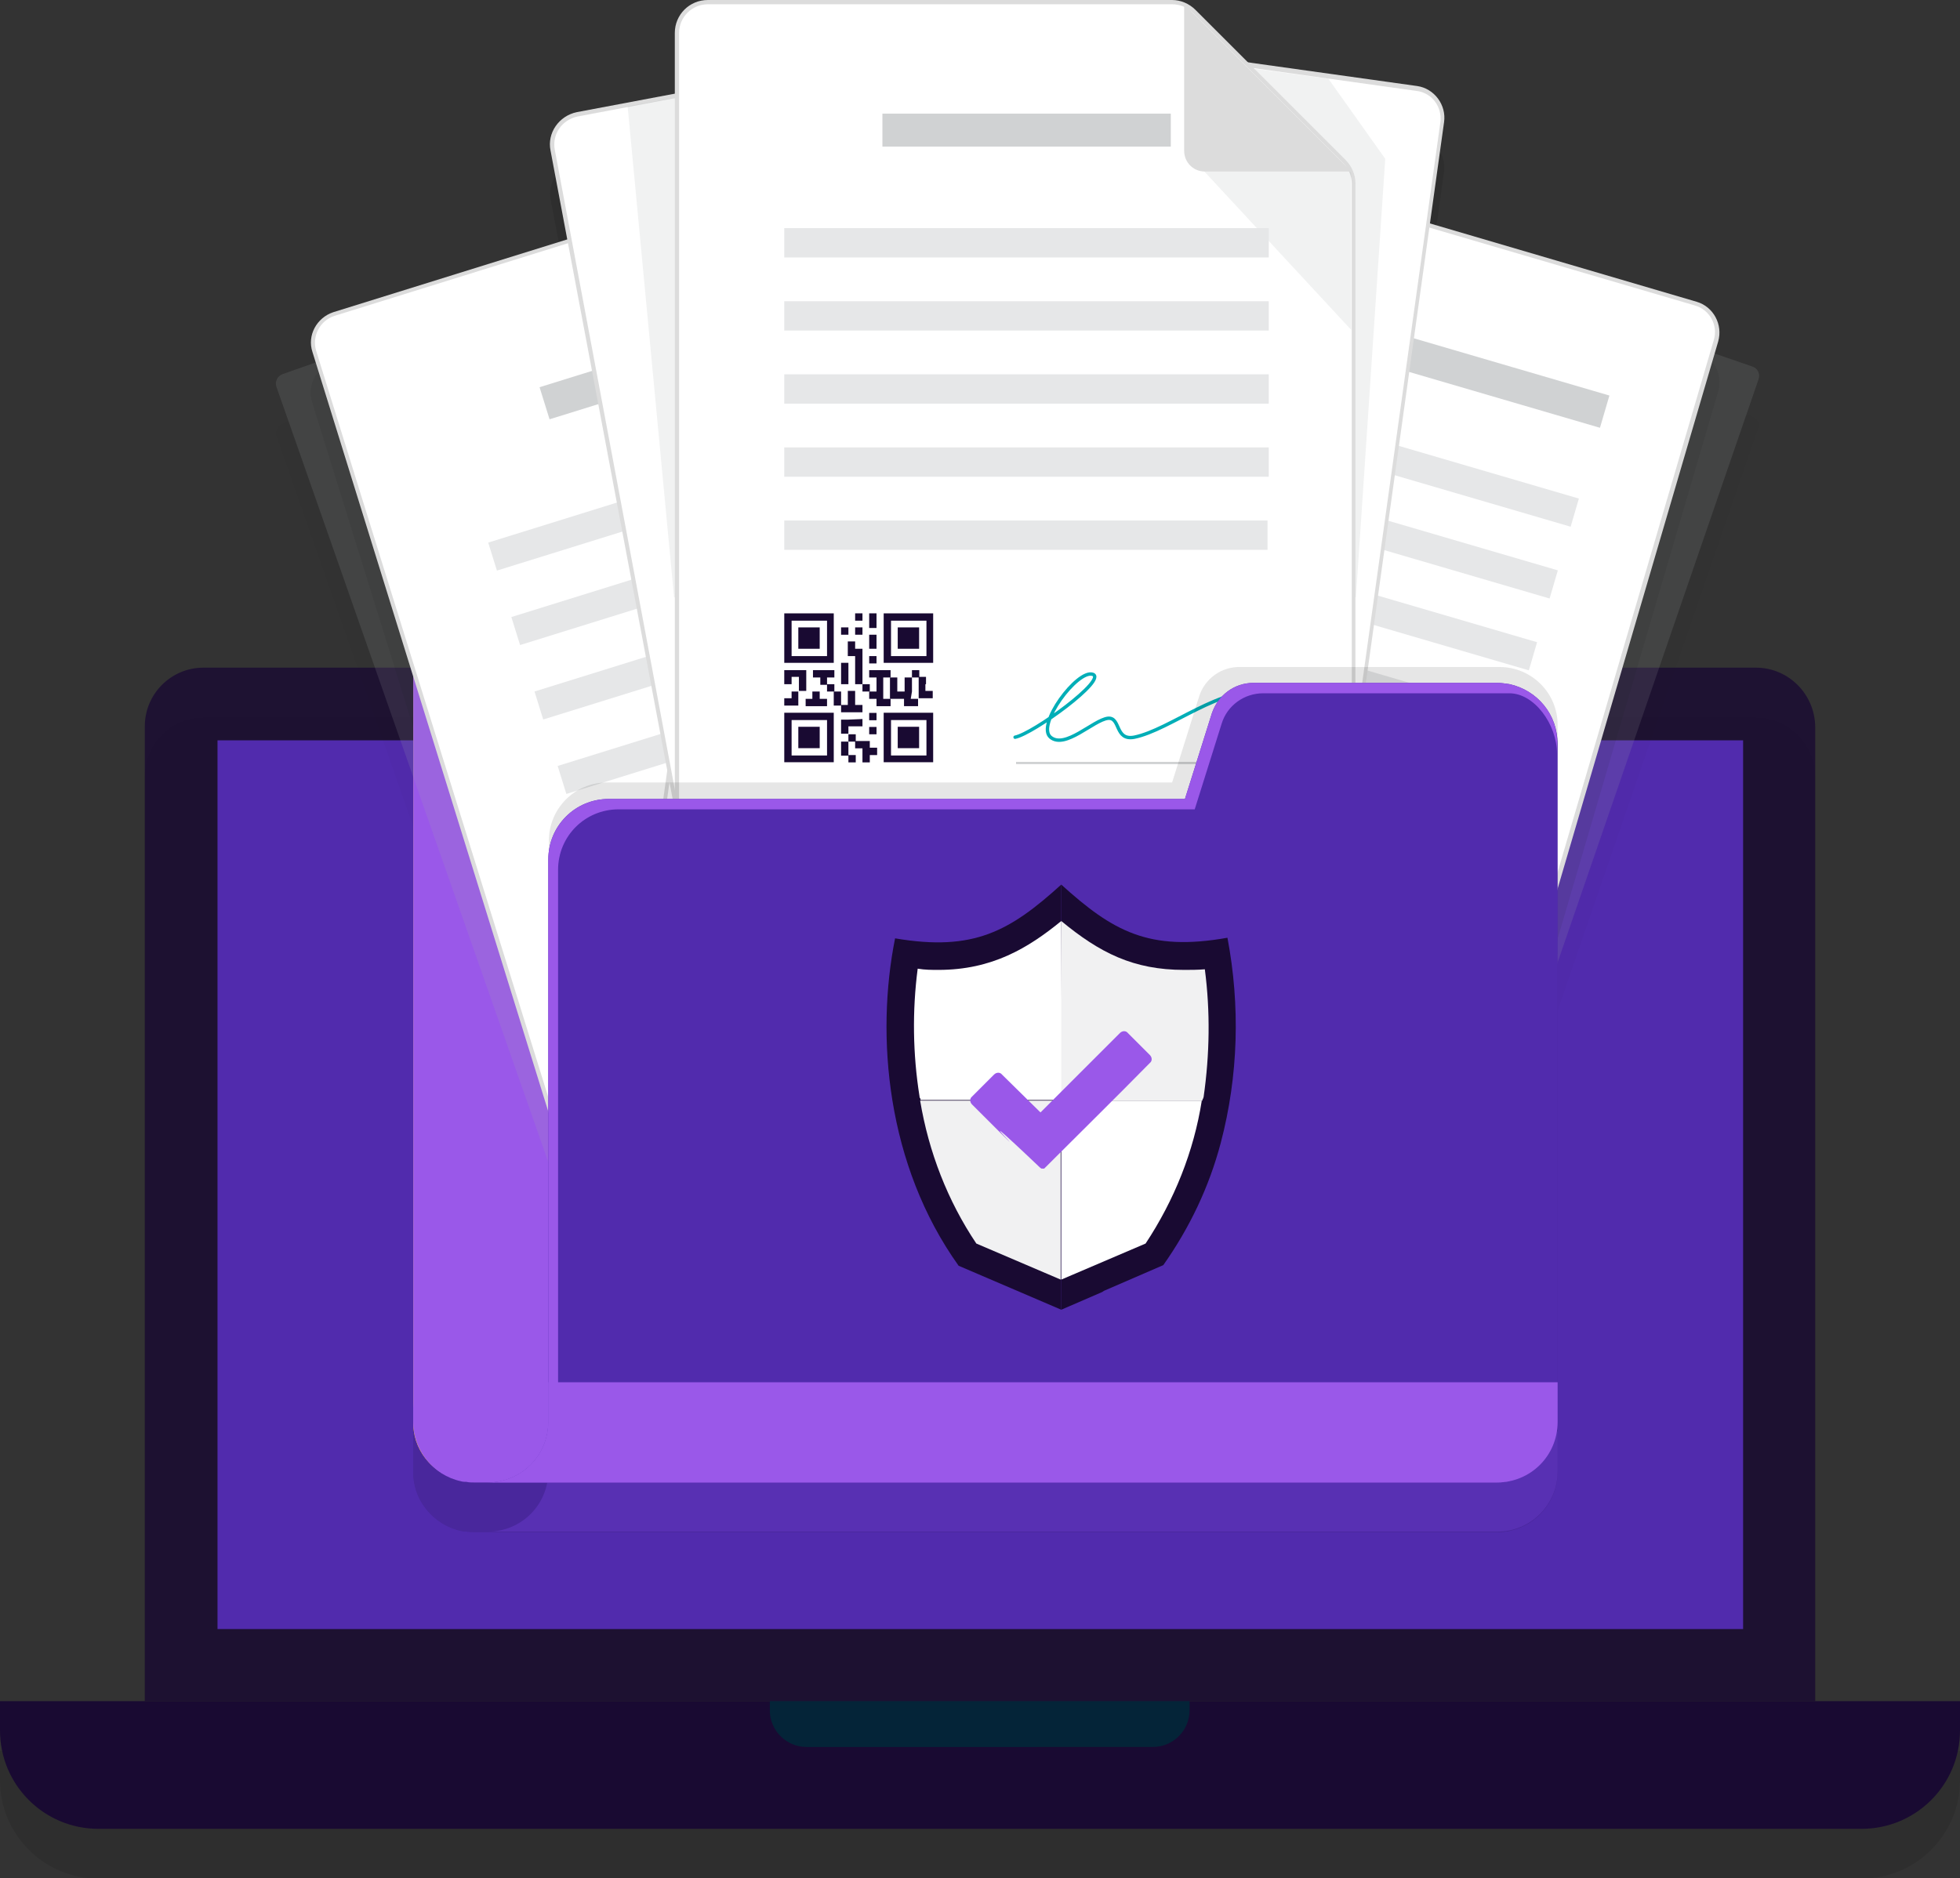 <?xml version="1.0" encoding="utf-8"?>
<!-- Generator: Adobe Illustrator 26.3.1, SVG Export Plug-In . SVG Version: 6.00 Build 0)  -->
<svg version="1.1" id="Layer_1" xmlns="http://www.w3.org/2000/svg" xmlns:xlink="http://www.w3.org/1999/xlink" x="0px" y="0px"
	 viewBox="0 0 320.8 307.5" style="enable-background:new 0 0 320.8 307.5;" xml:space="preserve">
<rect x="0" y="0" width="320.8" height="307.5" fill="#333333" stroke="none"/>
<style type="text/css">
	.st0{opacity:0.1;}
	.st1{opacity:0.8;fill:#190A32;enable-background:new    ;}
	.st2{fill:#190A32;}
	.st3{fill:#042438;}
	.st4{fill:#512BAD;}
	.st5{opacity:0.15;enable-background:new    ;}
	.st6{fill:none;stroke:#000000;stroke-width:0.396;stroke-miterlimit:10;}
	.st7{fill:none;stroke:#000000;stroke-width:0.594;stroke-linecap:round;stroke-linejoin:round;}
	.st8{fill:none;stroke:#000000;stroke-width:0.37;stroke-miterlimit:10;}
	.st9{fill:none;stroke:#000000;stroke-width:0.555;stroke-linecap:round;stroke-linejoin:round;}
	.st10{opacity:0.1;enable-background:new    ;}
	.st11{fill:#9A58E9;}
	.st12{fill:#FFC738;}
	.st13{opacity:0.15;fill:#A6A8AB;enable-background:new    ;}
	.st14{fill:#FFFFFF;}
	.st15{fill:#DCDCDC;}
	.st16{fill:#E6E7E8;}
	.st17{fill:#D0D2D3;}
	.st18{fill:#102947;}
	.st19{fill:#F88047;}
	.st20{fill:#F8AF47;}
	.st21{fill:#24984E;}
	.st22{fill:#F8C647;}
	.st23{fill:none;stroke:#D0D2D3;stroke-width:0.396;stroke-miterlimit:10;}
	.st24{fill:none;stroke:#00AEB7;stroke-width:0.594;stroke-linecap:round;stroke-linejoin:round;}
	.st25{fill:none;stroke:#D0D2D3;stroke-width:0.37;stroke-miterlimit:10;}
	.st26{fill:none;stroke:#00AEB7;stroke-width:0.555;stroke-linecap:round;stroke-linejoin:round;}
	.st27{fill:#F1F1F2;}
	.st28{fill-rule:evenodd;clip-rule:evenodd;fill:#9A58E9;}
</style>
<g id="Group_24124" transform="translate(-283.94 -1279.238)">
	<g id="Group_24055" transform="translate(283.94 1388.542)">
		<g id="Group_24052" transform="translate(0 8.147)" class="st0">
			<path id="Path_68458" d="M23.7,169.2V9.6C23.7,4.3,28,0,33.3,0c0,0,0,0,0,0h254.1c5.3,0,9.6,4.3,9.7,9.6v159.6H23.7z"/>
			<path id="Path_68459" d="M320.8,174c0,8.9-7.2,16.1-16.1,16.1H16.1C7.2,190.1,0,182.9,0,174v-4.8h320.8V174z"/>
			<path id="Path_68460" d="M194.7,170.7c0,3.3-2.7,6-6,6c0,0,0,0,0,0H132c-3.3,0-6-2.7-6-6v-1.5h68.7L194.7,170.7z"/>
			<rect id="Rectangle_5096" x="35.6" y="11.9" width="249.7" height="145.5"/>
		</g>
		<g id="Group_24054">
			<g id="Group_24053">
				<path id="Path_68461" class="st1" d="M23.7,169.2V9.6C23.7,4.3,28,0,33.3,0c0,0,0,0,0,0h254.1c5.3,0,9.6,4.3,9.7,9.6v159.6H23.7
					z"/>
				<path id="Path_68462" class="st2" d="M320.8,174c0,8.9-7.2,16.1-16.1,16.1H16.1C7.2,190.1,0,182.9,0,174v-4.8h320.8V174z"/>
				<path id="Path_68463" class="st3" d="M194.7,170.7c0,3.3-2.7,6-6,6c0,0,0,0,0,0H132c-3.3,0-6-2.7-6-6v-1.5h68.7L194.7,170.7z"/>
				<path id="Path_76449" class="st4" d="M35.6,11.9h249.7v145.5H35.6V11.9z"/>
			</g>
		</g>
	</g>
	<g id="Group_24118" transform="translate(328.683 1279.238)">
		<g id="Group_24056" transform="translate(0 8.147)" class="st0">
			<path id="Path_68464" d="M190.5,113.6H81.8L72,97c-0.9-1.5-4.4-2.4-6.2-2.4h-33c-5.5,0-9.9,4.4-9.9,9.9l0,128.1
				c-0.2,4.6,3,8.6,7.4,9.6c0.7,0.1,1.4,0.2,2.1,0.2h169.1l0.4-118.9C202,118.1,195.9,113.6,190.5,113.6z"/>
			<path id="Path_68465" d="M192.5,116.4H81.8l-9.7-16.6c-0.9-1.5-2.5-2.4-4.3-2.4h-35c-5.5,0-9.9,4.4-9.9,9.9v125.5
				c0,4.6,3.2,8.7,7.8,9.7c0,0,0,0,0,0c0.3,0.1,0.6,0.1,0.9,0.1c0.4,0.1,0.8,0.1,1.2,0.1h167.5c0.7,0,1.4-0.1,2-0.2V126.3
				C202.4,120.8,197.9,116.4,192.5,116.4C192.5,116.4,192.5,116.4,192.5,116.4z"/>
			<path id="Path_68466" d="M200.3,242.6H35.1c5.5,0,9.9-4.4,9.9-9.9c0,0,0,0,0,0v-3.6c0,5.5-4.4,9.9-9.9,9.9c0,0,0,0,0,0h-2.3
				c-0.4,0-0.8,0-1.2-0.1c-0.3,0-0.6-0.1-0.9-0.1c0,0,0,0,0,0c-4.5-1-7.8-5-7.8-9.7v3.6c0,4.6,3.2,8.7,7.8,9.7c0,0,0,0,0,0
				c0.3,0.1,0.6,0.1,0.9,0.1c0.4,0,0.8,0.1,1.2,0.1L200.3,242.6c0.7,0,1.4-0.1,2-0.2v0h0C201.7,242.6,201,242.6,200.3,242.6z"/>
			<path id="Rectangle_5098" class="st5" d="M1.6,61.2L102.3,26c0.9-0.3,1.8,0.2,2.1,1l46.1,131.8c0.3,0.9-0.2,1.8-1,2.1L48.8,196.2
				c-0.9,0.3-1.8-0.2-2.1-1L0.5,63.3C0.2,62.4,0.7,61.5,1.6,61.2z"/>
			<path id="Path_68467" d="M51.1,188.9c-2.1,0-4-1.4-4.6-3.4L6.7,57.5c-0.8-2.6,0.6-5.3,3.2-6.1c0,0,0,0,0,0l96.4-30
				c2.6-0.8,5.3,0.6,6.1,3.2c0,0,0,0,0,0l39.8,127.9c0.8,2.6-0.6,5.3-3.2,6.1l-96.4,30C52,188.8,51.6,188.9,51.1,188.9L51.1,188.9z"
				/>
			<path id="Path_68468" d="M107.7,21.6c2,0,3.7,1.3,4.3,3.2l39.8,127.9c0.7,2.4-0.6,4.9-3,5.7l-96.4,30c-0.4,0.1-0.9,0.2-1.3,0.2
				c-2,0-3.7-1.3-4.3-3.2L7,57.4c-0.7-2.4,0.6-4.9,3-5.7c0,0,0,0,0,0l96.4-30C106.8,21.7,107.3,21.6,107.7,21.6 M107.7,20.9
				c-0.5,0-1,0.1-1.5,0.2l-96.4,30C7,52,5.5,54.9,6.3,57.6c0,0,0,0,0,0l39.8,127.9c0.9,2.7,3.8,4.3,6.5,3.4c0,0,0,0,0,0l96.4-30
				c2.7-0.9,4.3-3.8,3.4-6.5L112.7,24.6C112,22.4,110,20.9,107.7,20.9L107.7,20.9z"/>
			
				<rect id="Rectangle_5099" x="45.5" y="113.5" transform="matrix(0.955 -0.297 0.297 0.955 -30.559 30.489)" width="79.3" height="4.8"/>
			
				<rect id="Rectangle_5100" x="50.2" y="131.8" transform="matrix(0.955 -0.297 0.297 0.955 -36.73 26.557)" width="37.8" height="4.8"/>
			
				<rect id="Rectangle_5101" x="54" y="144" transform="matrix(0.955 -0.297 0.297 0.955 -40.178 28.232)" width="37.8" height="4.8"/>
			
				<rect id="Rectangle_5102" x="57.8" y="156.2" transform="matrix(0.955 -0.297 0.297 0.955 -43.625 29.906)" width="37.8" height="4.8"/>
			
				<rect id="Rectangle_5103" x="34.1" y="76.9" transform="matrix(0.955 -0.297 0.297 0.955 -20.216 25.466)" width="79.3" height="4.8"/>
			
				<rect id="Rectangle_5104" x="43.3" y="56.1" transform="matrix(0.955 -0.297 0.297 0.955 -14.439 22.661)" width="48.1" height="5.5"/>
			
				<rect id="Rectangle_5105" x="37.9" y="89.1" transform="matrix(0.955 -0.297 0.297 0.955 -23.664 27.141)" width="79.3" height="4.8"/>
			
				<rect id="Rectangle_5106" x="41.7" y="101.3" transform="matrix(0.955 -0.297 0.297 0.955 -27.112 28.815)" width="79.3" height="4.8"/>
			<path id="Path_68469" d="M125.4,145.9l9.6-3l-3-9.6c-9.6,3,0,0-9.6,3L125.4,145.9z M126,143.1l-1.5-4.8l-0.3-1.1l1.1-0.3l4.8-1.5
				l1.1-0.3l0.3,1.1c1.1,3.6,1.5,4.8,1.5,4.8l0.3,1.1l-1.1,0.3l-4.8,1.5l-1.1,0.3L126,143.1z"/>
			
				<rect id="Rectangle_5107" x="126.6" y="137.5" transform="matrix(0.955 -0.297 0.297 0.955 -35.648 44.512)" width="4.3" height="4.3"/>
			<path id="Path_68470" d="M106.2,151.9l9.6-3l-3-9.6l-9.6,3L106.2,151.9z M106.8,149.1c-1.1-3.6-1.5-4.8-1.5-4.8l-0.3-1.1l1.1-0.3
				l4.8-1.5l1.1-0.3l0.3,1.1c1.1,3.6,1.5,4.8,1.5,4.8l0.3,1.1l-1.1,0.3l-4.8,1.5l-1.1,0.3L106.8,149.1z"/>
			
				<rect id="Rectangle_5108" x="107.3" y="143.5" transform="matrix(0.955 -0.297 0.297 0.955 -38.293 39.066)" width="4.3" height="4.3"/>
			<path id="Path_68471" d="M100.2,132.7l9.6-3l-3-9.6c-9.6,3,0,0-9.6,3L100.2,132.7z M100.8,129.8c-1.1-3.6-1.5-4.8-1.5-4.8L99,124
				l1.1-0.3l4.8-1.5l1.1-0.3l0.3,1.1c1.1,3.6,1.5,4.8,1.5,4.8l0.3,1.1l-1.1,0.3l-4.8,1.5l-1.1,0.3L100.8,129.8z"/>
			
				<rect id="Rectangle_5109" x="101.3" y="124.2" transform="matrix(0.955 -0.297 0.297 0.955 -32.847 36.421)" width="4.3" height="4.3"/>
			<path id="Path_68472" d="M119.4,126.7c9.6-3,0,0,9.6-3l-3-9.6l-9.6,3L119.4,126.7z M120.1,123.8l-1.5-4.8l-0.3-1.1l1.1-0.3
				c3.6-1.1,4.8-1.5,4.8-1.5l1.1-0.3l0.3,1.1c1.1,3.6,1.5,4.8,1.5,4.8l0.3,1.1l-1.1,0.3l-4.8,1.5l-1.1,0.3L120.1,123.8z"/>
			
				<rect id="Rectangle_5110" x="120.6" y="118.2" transform="matrix(0.955 -0.297 0.297 0.955 -30.202 41.867)" width="4.3" height="4.3"/>
			
				<rect id="Rectangle_5111" x="111.1" y="118.5" transform="matrix(0.955 -0.297 0.297 0.955 -30.358 38.578)" width="1.4" height="1.4"/>
			<path id="Path_68473" d="M114.1,119.3l0.4,1.4l1.4-0.4l-0.4-1.4l-0.4-1.4l-1.4,0.4L114.1,119.3z"/>
			
				<rect id="Rectangle_5112" x="109.2" y="122.1" transform="matrix(0.955 -0.297 0.297 0.955 -31.514 38.178)" width="1.4" height="1.4"/>
			
				<rect id="Rectangle_5113" x="112" y="121.3" transform="matrix(0.955 -0.297 0.297 0.955 -31.136 38.955)" width="1.4" height="1.4"/>
			<path id="Path_68474" d="M115.4,123.4l0.4,1.4l1.4-0.4l-0.4-1.4l-0.4-1.4L115,122L115.4,123.4z"/>
			
				<rect id="Rectangle_5114" x="116.4" y="125.9" transform="matrix(0.955 -0.297 0.297 0.955 -32.314 40.489)" width="1.4" height="1.4"/>
			<path id="Path_68475" d="M107.5,131.9l-1.4,0.4l0.4,1.4l1.4-0.4l0.4,1.4l1.4-0.4l-0.4-1.4l1.4-0.4l-0.4-1.4l-1.4,0.4L107.5,131.9
				z"/>
			<path id="Path_68476" d="M112.7,124.3l-1.4,0.4l0.4,1.4l0.4,1.4l1.4-0.4l0.4,1.4l0.4,1.4l0.4,1.4l0.4,1.4l1.4-0.4l-0.4-1.4
				l-0.4-1.4l-0.4-1.4l-0.4-1.4l-0.4-1.4l-1.4,0.4L112.7,124.3z"/>
			
				<rect id="Rectangle_5115" x="125.5" y="126.1" transform="matrix(0.955 -0.297 0.297 0.955 -31.958 43.201)" width="1.4" height="1.4"/>
			<path id="Path_68477" d="M111.6,130.6l0.4,1.4l0.4,1.4l1.4-0.4l-0.4-1.4l-0.4-1.4l-0.4-1.4l-1.4,0.4L111.6,130.6z"/>
			<path id="Path_68478" d="M102,133.6l-1.4,0.4l0.4,1.4l0.4,1.4l1.4-0.4l-0.4-1.4l1.4-0.4l0.4,1.4l0.4,1.4l1.4-0.4l-0.4-1.4
				l-0.4-1.4l-0.4-1.4l-1.4,0.4L102,133.6z"/>
			
				<rect id="Rectangle_5116" x="109.9" y="134" transform="matrix(0.955 -0.297 0.297 0.955 -35.003 38.911)" width="1.4" height="1.4"/>
			
				<rect id="Rectangle_5117" x="116.8" y="131.9" transform="matrix(0.955 -0.297 0.297 0.955 -34.059 40.855)" width="1.4" height="1.4"/>
			<path id="Path_68479" d="M103.7,139.1l-1.4,0.4l0.4,1.4l1.4-0.4l1.4-0.4l-0.4-1.4l-0.4-1.4l-1.4,0.4L103.7,139.1z"/>
			<path id="Path_68480" d="M108.8,136l-1.4,0.4l0.4,1.4l-1.4,0.4l0.4,1.4l1.4-0.4l1.4-0.4l1.4-0.4l-0.4-1.4l-1.4,0.4L108.8,136z"/>
			<path id="Path_68481" d="M118.5,128.5l-1.4,0.4l0.4,1.4l1.4-0.4l0.4,1.4l0.4,1.4l-1.4,0.4l0.4,1.4l1.4-0.4l0.4,1.4l1.4-0.4
				l1.4-0.4l-0.4-1.4l-1.4,0.4l-0.4-1.4l-0.4-1.4l-0.4-1.4l1.4-0.4l-0.4-1.4l-1.4,0.4L118.5,128.5z"/>
			<path id="Path_68482" d="M126.6,130.5l-0.4-1.4l-0.4-1.4l-1.4,0.4l0.4,1.4l0.4,1.4l-1.4,0.4l-0.4-1.4l-0.4-1.4l-1.4,0.4l0.4,1.4
				l0.4,1.4l0.4,1.4l1.4-0.4l1.4-0.4l0.4,1.4l1.4-0.4l1.4-0.4l-0.4-1.4l-1.4,0.4L126.6,130.5z"/>
			<path id="Path_68483" d="M129,128.3l-0.4-1.4l-1.4,0.4l0.4,1.4l0.4,1.4l0.4,1.4l1.4-0.4l1.4-0.4l-0.4-1.4l-1.4,0.4L129,128.3z"/>
			<path id="Path_68484" d="M111.9,136.6l0.4,1.4l1.4-0.4l-0.4-1.4l-0.4-1.4l-1.4,0.4L111.9,136.6z"/>
			<path id="Path_68485" d="M116.1,135.3l-0.4-1.4l-1.4,0.4l0.4,1.4l0.4,1.4l-1.4,0.4l0.4,1.4l1.4-0.4l1.4-0.4l1.4-0.4l-0.4-1.4
				l-1.4,0.4L116.1,135.3z"/>
			
				<rect id="Rectangle_5118" x="119.9" y="136.9" transform="matrix(0.955 -0.297 0.297 0.955 -35.426 42)" width="1.4" height="1.4"/>
			<path id="Path_68486" d="M116,139.8l-1.4,0.4l0.4,1.4l0.4,1.4l1.4-0.4l-0.4-1.4l1.4-0.4l1.4-0.4l-0.4-1.4l-1.4,0.4L116,139.8z"/>
			
				<rect id="Rectangle_5119" x="120.7" y="139.7" transform="matrix(0.955 -0.297 0.297 0.955 -36.204 42.378)" width="1.4" height="1.4"/>
			
				<rect id="Rectangle_5120" x="117" y="142.3" transform="matrix(0.955 -0.297 0.297 0.955 -37.159 41.4)" width="1.4" height="1.4"/>
			<path id="Path_68487" d="M116.3,145.8l0.4,1.4l1.4-0.4l-0.4-1.4l-0.4-1.4l-1.4,0.4L116.3,145.8z"/>
			<path id="Path_68488" d="M121.4,142.7l-1.4,0.4l-1.4,0.4l0.4,1.4l1.4-0.4l0.4,1.4l0.4,1.4l1.4-0.4l-0.4-1.4l1.4-0.4l-0.4-1.4
				l-1.4,0.4L121.4,142.7z"/>
			
				<rect id="Rectangle_5121" x="118.3" y="146.5" transform="matrix(0.955 -0.297 0.297 0.955 -38.326 41.967)" width="1.4" height="1.4"/>
			<path id="Rectangle_5122" class="st5" d="M93.5,158.3L139,26.2c0.3-0.9,1.2-1.3,2.1-1l100.9,34.8c0.9,0.3,1.3,1.2,1,2.1
				l-45.5,132.1c-0.3,0.9-1.2,1.3-2.1,1L94.5,160.4C93.7,160.1,93.2,159.2,93.5,158.3z"/>
			<path id="Path_68489" d="M193.8,187.7c-0.5,0-0.9-0.1-1.4-0.2l-96.9-28.4c-2.6-0.8-4.1-3.5-3.3-6c0,0,0,0,0,0l37.7-128.5
				c0.8-2.6,3.5-4.1,6-3.3l96.9,28.4c2.6,0.8,4.1,3.5,3.3,6l-37.7,128.5C197.8,186.3,195.9,187.7,193.8,187.7L193.8,187.7z"/>
			<path id="Path_68490" d="M134.6,21.4c0.4,0,0.9,0.1,1.3,0.2L232.7,50c2.4,0.7,3.8,3.2,3.1,5.6l-37.7,128.5
				c-0.7,2.4-3.2,3.8-5.6,3.1c0,0,0,0,0,0l-96.9-28.4c-2.4-0.7-3.8-3.2-3.1-5.6c0,0,0,0,0,0l37.7-128.5
				C130.8,22.7,132.5,21.4,134.6,21.4 M134.5,20.7c-2.3,0-4.3,1.5-5,3.7L91.9,153c-0.8,2.8,0.8,5.6,3.5,6.5l96.9,28.4
				c2.7,0.8,5.6-0.7,6.5-3.5c0,0,0,0,0,0l37.7-128.5c0.8-2.8-0.8-5.7-3.5-6.5L136,20.9C135.5,20.8,135,20.7,134.5,20.7L134.5,20.7z"
				/>
			
				<rect id="Rectangle_5123" x="162.3" y="68.4" transform="matrix(0.281 -0.96 0.96 0.281 14.66 235.679)" width="4.8" height="79.3"/>
			
				<rect id="Rectangle_5124" x="158.8" y="80.2" transform="matrix(0.281 -0.96 0.96 0.281 0.905 240.823)" width="4.8" height="79.3"/>
			
				<rect id="Rectangle_5125" x="190.2" y="72.9" transform="matrix(0.281 -0.96 0.96 0.281 51.364 249.982)" width="4.8" height="35.5"/>
			
				<rect id="Rectangle_5126" x="193.6" y="61.2" transform="matrix(0.281 -0.96 0.96 0.281 65.12 244.839)" width="4.8" height="35.5"/>
			
				<rect id="Rectangle_5127" x="198.1" y="44.7" transform="matrix(0.281 -0.96 0.96 0.281 84.451 237.611)" width="5.5" height="35.5"/>
			
				<rect id="Rectangle_5128" x="165.7" y="56.7" transform="matrix(0.281 -0.96 0.96 0.281 28.415 230.537)" width="4.8" height="79.3"/>
			<path id="Path_68491" d="M180.7,164.1l8.2,2.4l2.4-8.2c-8.2-2.4,0,0-8.2-2.4L180.7,164.1z M182.4,162.4c0.9-3.1,1.2-4.1,1.2-4
				l0.3-0.9l0.9,0.3c3.1,0.9,4.1,1.2,4,1.2l0.9,0.3l-0.3,0.9c-0.9,3.1-1.2,4.1-1.2,4L188,165l-0.9-0.3c-3.1-0.9-4.1-1.2-4-1.2
				l-0.9-0.3L182.4,162.4z"/>
			
				<rect id="Rectangle_5129" x="184.1" y="159.4" transform="matrix(0.281 -0.96 0.96 0.281 -21.079 294.339)" width="3.7" height="3.7"/>
			<path id="Path_68492" d="M164.3,159.3l8.2,2.4l2.4-8.2l-8.2-2.4L164.3,159.3z M166.1,157.6c0.9-3.1,1.2-4.1,1.2-4l0.3-0.9
				l0.9,0.3l4,1.2l0.9,0.3l-0.3,0.9c-0.9,3.1-1.2,4.1-1.2,4l-0.3,0.9l-0.9-0.3c-3.1-0.9-4.1-1.2-4-1.2l-0.9-0.3L166.1,157.6z"/>
			
				<rect id="Rectangle_5130" x="167.8" y="154.6" transform="matrix(0.281 -0.96 0.96 0.281 -28.233 275.207)" width="3.7" height="3.7"/>
			<path id="Path_68493" d="M169.1,143c8.2,2.4,0,0,8.2,2.4l2.4-8.2l-8.2-2.4L169.1,143z M170.9,141.3c0.9-3.1,1.2-4.1,1.2-4
				l0.3-0.9l0.9,0.3c3.1,0.9,4.1,1.2,4,1.2l0.9,0.3l-0.3,0.9c-0.9,3.1-1.2,4.1-1.2,4l-0.3,0.9l-0.9-0.3c-3.1-0.9-4.1-1.2-4-1.2
				l-0.9-0.3L170.9,141.3z"/>
			
				<rect id="Rectangle_5131" x="172.6" y="138.3" transform="matrix(0.281 -0.96 0.96 0.281 -9.1 268.054)" width="3.7" height="3.7"/>
			<path id="Path_68494" d="M185.5,147.8l8.2,2.4l2.4-8.2l-8.2-2.4L185.5,147.8z M187.2,146.1c0.9-3.1,1.2-4.1,1.2-4l0.3-0.9
				l0.9,0.3c3.1,0.9,4.1,1.2,4,1.2l0.9,0.3l-0.3,0.9c-0.9,3.1-1.2,4.1-1.2,4l-0.3,0.9l-0.9-0.3c-3.1-0.9-4.1-1.2-4-1.2L187,147
				L187.2,146.1z"/>
			
				<rect id="Rectangle_5132" x="188.9" y="143.1" transform="matrix(0.281 -0.96 0.96 0.281 -1.948 287.186)" width="3.7" height="3.7"/>
			
				<rect id="Rectangle_5133" x="183" y="138.4" transform="matrix(0.281 -0.96 0.96 0.281 -1.425 276.086)" width="1.2" height="1.2"/>
			<path id="Path_68495" d="M185.2,140.1l-0.3,1.2l1.2,0.3l0.3-1.2l0.3-1.2l-1.2-0.3L185.2,140.1z"/>
			
				<rect id="Rectangle_5134" x="180" y="140" transform="matrix(0.281 -0.96 0.96 0.281 -5.18 274.377)" width="1.2" height="1.2"/>
			
				<rect id="Rectangle_5135" x="182.3" y="140.7" transform="matrix(0.281 -0.96 0.96 0.281 -4.158 277.109)" width="1.2" height="1.2"/>
			<path id="Path_68496" d="M184.1,143.6l-0.3,1.2l1.2,0.3l0.3-1.2l0.3-1.2l-1.2-0.3L184.1,143.6z"/>
			
				<rect id="Rectangle_5136" x="183.3" y="146.1" transform="matrix(0.281 -0.96 0.96 0.281 -8.602 281.885)" width="1.2" height="1.2"/>
			<path id="Path_68497" d="M174.6,145.9l-1.2-0.3l-0.3,1.2l1.2,0.3l-0.3,1.2l1.2,0.3l0.3-1.2l1.2,0.3l0.3-1.2l-1.2-0.3L174.6,145.9
				z"/>
			<path id="Path_68498" d="M181.8,142.9l-1.2-0.3l-0.3,1.2l-0.3,1.2l1.2,0.3l-0.3,1.2l-0.3,1.2l-0.3,1.2l-0.3,1.2l1.2,0.3l0.3-1.2
				l0.3-1.2l0.3-1.2l0.3-1.2l0.3-1.2l-1.2-0.3L181.8,142.9z"/>
			
				<rect id="Rectangle_5137" x="189.6" y="150.5" transform="matrix(0.281 -0.96 0.96 0.281 -8.27 291.108)" width="1.2" height="1.2"/>
			<path id="Path_68499" d="M178.1,146.9l-0.3,1.2l-0.3,1.2l1.2,0.3l0.3-1.2l0.3-1.2l0.3-1.2l-1.2-0.3L178.1,146.9z"/>
			<path id="Path_68500" d="M169.9,144.5l-1.2-0.3l-0.3,1.2l-0.3,1.2l1.2,0.3l0.3-1.2l1.2,0.3l-0.3,1.2l-0.3,1.2l1.2,0.3l0.3-1.2
				l0.3-1.2l0.3-1.2l-1.2-0.3L169.9,144.5z"/>
			
				<rect id="Rectangle_5138" x="174.9" y="148.7" transform="matrix(0.281 -0.96 0.96 0.281 -17.134 275.73)" width="1.2" height="1.2"/>
			
				<rect id="Rectangle_5139" x="180.7" y="150.4" transform="matrix(0.281 -0.96 0.96 0.281 -14.58 282.562)" width="1.2" height="1.2"/>
			<path id="Path_68501" d="M168.6,149.2l-1.2-0.3l-0.3,1.2l1.2,0.3l1.2,0.3l0.3-1.2l0.3-1.2l-1.2-0.3L168.6,149.2z"/>
			<path id="Path_68502" d="M173.6,149.4l-1.2-0.3l-0.3,1.2l-1.2-0.3l-0.3,1.2l1.2,0.3l1.2,0.3l1.2,0.3l0.3-1.2l-1.2-0.3
				L173.6,149.4z"/>
			<path id="Path_68503" d="M183.9,148.6l-1.2-0.3l-0.3,1.2l1.2,0.3l-0.3,1.2l-0.3,1.2l-1.2-0.3l-0.3,1.2l1.2,0.3l-0.3,1.2l1.2,0.3
				l1.2,0.3l0.3-1.2l-1.2-0.3l0.3-1.2l0.3-1.2l0.3-1.2l1.2,0.3l0.3-1.2l-1.2-0.3L183.9,148.6z"/>
			<path id="Path_68504" d="M188.8,153.8l0.3-1.2l0.3-1.2l-1.2-0.3l-0.3,1.2l-0.3,1.2l-1.2-0.3l0.3-1.2l0.3-1.2l-1.2-0.3l-0.3,1.2
				l-0.3,1.2l-0.3,1.2l1.2,0.3l1.2,0.3l-0.3,1.2l1.2,0.3l1.2,0.3l0.3-1.2l-1.2-0.3L188.8,153.8z"/>
			<path id="Path_68505" d="M191.4,153.3l0.3-1.2l-1.2-0.3l-0.3,1.2l-0.3,1.2l-0.3,1.2l1.2,0.3l1.2,0.3l0.3-1.2l-1.2-0.3
				L191.4,153.3z"/>
			<path id="Path_68506" d="M175.6,151.2l-0.3,1.2l1.2,0.3l0.3-1.2l0.3-1.2l-1.2-0.3L175.6,151.2z"/>
			<path id="Path_68507" d="M179.1,152.3l0.3-1.2l-1.2-0.3l-0.3,1.2l-0.3,1.2l-1.2-0.3l-0.3,1.2l1.2,0.3l1.2,0.3l1.2,0.3l0.3-1.2
				l-1.2-0.3L179.1,152.3z"/>
			
				<rect id="Rectangle_5140" x="180.5" y="155.4" transform="matrix(0.281 -0.96 0.96 0.281 -19.535 285.972)" width="1.2" height="1.2"/>
			<path id="Path_68508" d="M176.9,155.4l-1.2-0.3l-0.3,1.2l-0.3,1.2l1.2,0.3l0.3-1.2l1.2,0.3l1.2,0.3l0.3-1.2l-1.2-0.3L176.9,155.4
				z"/>
			
				<rect id="Rectangle_5141" x="179.8" y="157.8" transform="matrix(0.281 -0.96 0.96 0.281 -22.268 286.995)" width="1.2" height="1.2"/>
			
				<rect id="Rectangle_5142" x="176" y="157.9" transform="matrix(0.281 -0.96 0.96 0.281 -25.168 283.405)" width="1.2" height="1.2"/>
			<path id="Path_68509" d="M174.3,159.7l-0.3,1.2l1.2,0.3l0.3-1.2l0.3-1.2l-1.2-0.3L174.3,159.7z"/>
			<path id="Path_68510" d="M179.4,159.9l-1.2-0.3l-1.2-0.3l-0.3,1.2l1.2,0.3l-0.3,1.2l-0.3,1.2l1.2,0.3l0.3-1.2l1.2,0.3l0.3-1.2
				l-1.2-0.3L179.4,159.9z"/>
			
				<rect id="Rectangle_5143" x="175" y="161.4" transform="matrix(0.281 -0.96 0.96 0.281 -29.267 284.939)" width="1.2" height="1.2"/>
			<path id="Path_68511" d="M156.9,54.2c0.1,0,0.2,0,0.2,0.1c5.3,1.5,8.3,7.1,6.7,12.3c-0.6,2.1-1.9,3.9-3.6,5.2l4,6
				c7.7-5.5,9.6-16.2,4.1-23.9c-2.2-3.2-5.5-5.5-9.2-6.6c-0.1,0-0.3-0.1-0.4-0.1L156.9,54.2z"/>
			<path id="Path_68512" d="M156.9,54.2l1.9-7c-5.8-1.5-12,0-16.3,4.2l5,5.2C150,54.2,153.6,53.3,156.9,54.2z"/>
			<path id="Path_68513" d="M151.6,73.3c-5.2-1.5-8.2-6.9-6.8-12.1l-7-1.9c-2.4,9.2,3,18.6,12.2,21c4.9,1.3,10.2,0.4,14.4-2.6l-4-6
				C157.8,73.6,154.6,74.2,151.6,73.3z"/>
			<path id="Path_68514" d="M144.8,61c0.5-1.7,1.4-3.2,2.7-4.4l-5-5.2c-2.2,2.1-3.8,4.7-4.6,7.6c0,0.1-0.1,0.3-0.1,0.4l7,1.9
				C144.8,61.2,144.8,61.1,144.8,61z"/>
			<line id="Line_1095" class="st6" x1="112.9" y1="144.2" x2="154.8" y2="156.5"/>
			<path id="Path_68515" class="st7" d="M114,139.8c3.3,0.2,18.5-5.2,16.1-6.8s-12,5.8-10.2,8.6s8-0.8,10.6-0.3
				c2.3,0.5,0,4.1,3.5,4.4c6.4,0.5,17.2-4.5,24.2-1.2"/>
			<path id="Path_68516" d="M168,156.9c-0.2,0-0.5,0-0.7,0l-100-14c-2.7-0.4-4.5-2.8-4.1-5.5L81.7,4.7c0.3-2.4,2.4-4.2,4.8-4.2
				c0.2,0,0.5,0,0.7,0l100,14c2.7,0.4,4.5,2.8,4.1,5.5c0,0,0,0,0,0l-18.5,132.7C172.5,155.1,170.4,156.9,168,156.9L168,156.9z"/>
			<path id="Path_68517" d="M86.5,0.9c0.2,0,0.4,0,0.6,0l100,14c2.5,0.3,4.2,2.6,3.9,5.1l-18.5,132.7c-0.3,2.5-2.6,4.2-5.1,3.9
				l-100-14c-2.5-0.3-4.2-2.6-3.9-5.1c0,0,0,0,0,0L82.1,4.8C82.4,2.5,84.3,0.9,86.5,0.9 M86.5,0.2c-2.6,0-4.8,1.9-5.1,4.5
				L62.9,137.3c-0.4,2.8,1.6,5.5,4.4,5.9l100,14c0.2,0,0.5,0,0.7,0c2.6,0,4.8-1.9,5.1-4.5l18.5-132.7c0.4-2.8-1.6-5.5-4.4-5.9
				c0,0,0,0,0,0l-100-14C87,0.2,86.8,0.2,86.5,0.2L86.5,0.2z"/>
			<path id="Path_68518" d="M75.4,159.9c-2.4,0-4.5-1.7-5-4.1L45.7,24.6c-0.5-2.8,1.3-5.4,4.1-5.9l74.7-14.1
				c0.3-0.1,0.6-0.1,0.9-0.1c1,0,2,0.3,2.9,0.9L156.9,25c1.1,0.8,1.9,1.9,2.1,3.3l20.2,107.1c0.5,2.8-1.3,5.4-4.1,5.9l-98.8,18.6
				C76,159.9,75.7,159.9,75.4,159.9z"/>
			<path id="Path_68519" d="M125.4,4.8c1,0,1.9,0.3,2.7,0.8l28.7,19.6c1,0.7,1.8,1.8,2,3l20.2,107.1c0.5,2.6-1.2,5-3.8,5.5
				l-98.8,18.6c-0.3,0.1-0.6,0.1-0.9,0.1c-2.3,0-4.2-1.6-4.7-3.9L46,24.5c-0.5-2.6,1.2-5,3.8-5.5l74.7-14.1
				C124.8,4.9,125.1,4.8,125.4,4.8 M125.4,4.2c-0.3,0-0.7,0-1,0.1L49.7,18.3c-2.9,0.6-4.9,3.4-4.3,6.3l24.7,131.2
				c0.5,2.9,3.4,4.9,6.3,4.3c0,0,0,0,0,0l98.8-18.6c2.9-0.6,4.9-3.4,4.3-6.3L159.4,28.2c-0.3-1.4-1.1-2.7-2.3-3.5L128.4,5.1
				C127.5,4.5,126.4,4.2,125.4,4.2L125.4,4.2z"/>
			<path id="Path_68520" class="st5" d="M163.2,50.6l-4.8-25.6l-24.3,4.6L163.2,50.6z"/>
			<path id="Path_68521" d="M130.8,26.8c0.3,1.8,2.1,3,3.9,2.7l23.6-4.4L126.4,3.3L130.8,26.8z"/>
			<path id="Path_68522" class="st5" d="M65.7,16L58,17.4l7.6,80.4h111.6L182,26l-9.3-13.1l-11.8-1.6L65.7,16z"/>
			<path id="Path_68523" d="M71.1,144c-2.8,0-5.1-2.3-5.1-5.1V5.4c0-2.8,2.3-5.1,5.1-5.1h76c1.4,0,2.6,0.5,3.6,1.5l24.6,24.6
				c1,1,1.5,2.2,1.5,3.6v108.9c0,2.8-2.3,5.1-5.1,5.1L71.1,144z"/>
			<path id="Path_68524" d="M147.1,0.7c1.3,0,2.5,0.5,3.4,1.4L175,26.6c0.9,0.9,1.4,2.1,1.4,3.4v108.9c0,2.6-2.1,4.7-4.7,4.7H71.1
				c-2.6,0-4.7-2.1-4.7-4.7V5.4c0-2.6,2.1-4.7,4.7-4.7H147.1 M147.1,0h-76c-3,0-5.4,2.4-5.4,5.4v133.5c0,3,2.4,5.4,5.4,5.4h100.5
				c3,0,5.4-2.4,5.4-5.4V30c0-1.4-0.6-2.8-1.6-3.8L150.9,1.6C149.9,0.6,148.5,0,147.1,0L147.1,0z"/>
			<path id="Path_68525" class="st5" d="M176.4,54V28.4c0-0.2-0.2-0.4-0.4-0.4c0,0,0,0,0,0h-23.7L176.4,54z"/>
			<path id="Path_68526" d="M149.1,24.7c0,1.9,1.5,3.4,3.4,3.4h24L149.1,0.7V24.7z"/>
			<rect id="Rectangle_5144" x="83.6" y="37.3" width="79.3" height="4.8"/>
			<rect id="Rectangle_5145" x="83.6" y="49.3" width="79.3" height="4.8"/>
			<rect id="Rectangle_5146" x="83.6" y="61.3" width="79.3" height="4.8"/>
			<rect id="Rectangle_5147" x="83.6" y="73.2" width="79.3" height="4.8"/>
			<rect id="Rectangle_5148" x="83.6" y="85.2" width="79.1" height="4.8"/>
			<rect id="Rectangle_5149" x="99.7" y="18.6" width="47.2" height="5.4"/>
			<path id="Path_68527" d="M99.9,124.8h8.1v-8.1h-8.1V124.8z M101.1,122.8v-4.9h5.8v5.8h-5.8V122.8z"/>
			<rect id="Rectangle_5150" x="102.2" y="119" width="3.5" height="3.5"/>
			<path id="Path_68528" d="M83.6,124.8h8.1v-8.1h-8.1V124.8z M84.8,122.8v-4.9h5.8v5.8h-5.8V122.8z"/>
			<rect id="Rectangle_5151" x="85.9" y="119" width="3.5" height="3.5"/>
			<path id="Path_68529" d="M83.6,108.5h8.1v-8.1h-8.1V108.5z M84.8,106.5v-4.9h5.8v5.8h-5.8V106.5z"/>
			<rect id="Rectangle_5152" x="85.9" y="102.7" width="3.5" height="3.5"/>
			<path id="Path_68530" d="M99.9,108.5h8.1v-8.1h-8.1V108.5z M101.1,106.5v-4.9h5.8v5.8h-5.8V106.5z"/>
			<rect id="Rectangle_5153" x="102.2" y="102.7" width="3.5" height="3.5"/>
			<rect id="Rectangle_5154" x="95.2" y="100.4" width="1.2" height="1.2"/>
			<path id="Path_68531" d="M97.6,101.6v1.2h1.2v-2.3h-1.2V101.6z"/>
			<rect id="Rectangle_5155" x="92.9" y="102.7" width="1.2" height="1.2"/>
			<rect id="Rectangle_5156" x="95.2" y="102.7" width="1.2" height="1.2"/>
			<path id="Path_68532" d="M97.6,105.1v1.2h1.2v-2.3h-1.2V105.1z"/>
			<rect id="Rectangle_5157" x="97.6" y="107.4" width="1.2" height="1.2"/>
			<path id="Path_68533" d="M89.4,109.7h-1.2v1.2h1.2v1.2h1.2v-1.2h1.2v-1.2L89.4,109.7L89.4,109.7z"/>
			<path id="Path_68534" d="M95.2,105.1h-1.2v2.3h1.2v4.6h1.2v-5.8h-1.2V105.1z"/>
			<rect id="Rectangle_5158" x="104.5" y="109.7" width="1.2" height="1.2"/>
			<path id="Path_68535" d="M92.9,109.7v2.3h1.2v-3.5h-1.2L92.9,109.7z"/>
			<path id="Path_68536" d="M84.8,109.7h-1.2v2.3h1.2v-1.2h1.2v2.3h1.2v-3.5L84.8,109.7L84.8,109.7z"/>
			<rect id="Rectangle_5159" x="90.6" y="112" width="1.2" height="1.2"/>
			<rect id="Rectangle_5160" x="96.4" y="112" width="1.2" height="1.2"/>
			<path id="Path_68537" d="M84.8,114.4h-1.2v1.2h2.3v-2.3h-1.2L84.8,114.4z"/>
			<path id="Path_68538" d="M89.4,113.2h-1.2v1.2h-1.2v1.2h3.5v-1.2h-1.2L89.4,113.2z"/>
			<path id="Path_68539" d="M98.7,109.7h-1.2v1.2h1.2v2.3h-1.2v1.2h1.2v1.2h2.3v-1.2h-1.2v-3.5h1.2v-1.2L98.7,109.7L98.7,109.7z"/>
			<path id="Path_68540" d="M104.5,113.2v-2.3h-1.2v2.3h-1.2v-2.3h-1.2v3.5h2.3v1.2h2.3v-1.2h-1.2L104.5,113.2z"/>
			<path id="Path_68541" d="M106.9,112v-1.2h-1.2v3.5h2.3v-1.2h-1.2V112z"/>
			<path id="Path_68542" d="M91.8,114.4v1.2h1.2v-2.3h-1.2V114.4z"/>
			<path id="Path_68543" d="M95.2,114.4v-1.2h-1.2v2.3h-1.2v1.2h3.5v-1.2h-1.2L95.2,114.4z"/>
			<rect id="Rectangle_5161" x="97.6" y="116.7" width="1.2" height="1.2"/>
			<path id="Path_68544" d="M94.1,117.8h-1.2v2.3h1.2V119h2.3v-1.2L94.1,117.8L94.1,117.8z"/>
			<rect id="Rectangle_5162" x="97.6" y="119" width="1.2" height="1.2"/>
			<rect id="Rectangle_5163" x="94.1" y="120.2" width="1.2" height="1.2"/>
			<path id="Path_68545" d="M92.9,122.5v1.2h1.2v-2.3h-1.2L92.9,122.5z"/>
			<path id="Path_68546" d="M97.6,121.3h-2.3v1.2h1.2v2.3h1.2v-1.2h1.2v-1.2h-1.2V121.3z"/>
			<rect id="Rectangle_5164" x="94.1" y="123.7" width="1.2" height="1.2"/>
			<line id="Line_1096" class="st8" x1="121.6" y1="124.9" x2="162.3" y2="124.9"/>
			<path id="Path_68547" class="st9" d="M121.4,120.7c3-0.7,15.2-9.6,12.7-10.4s-9.3,8.3-6.9,10.4s7-2.8,9.4-3.1
				c2.1-0.2,1.1,3.7,4.3,3.1c5.9-1.2,14.3-8.5,21.4-7.4"/>
			<path id="Path_68548" class="st10" d="M151.5,114.1l-4.4,14H54.6c-5.3,0-9.5,4.3-9.5,9.5c0,0,0,0,0,0v18.6l165.1,0v-37.5
				c0-5.3-4.3-9.5-9.5-9.5h-42.4C155.2,109.1,152.4,111.1,151.5,114.1z"/>
			<path id="Path_68549" d="M202.3,112c-0.7-0.1-1.3-0.2-2-0.2h-39.9c-3.1,0-5.8,2-6.8,5l-4.4,14H54.9c-5.5,0-9.9,4.4-9.9,9.9
				c0,0,0,0,0,0l0,92.1c0,5.5-4.4,9.9-9.9,9.9c0,0,0,0,0,0H45h155.3c5.5,0,9.9-4.4,9.9-9.9c0,0,0,0,0,0v-111
				C210.2,117,206.9,113,202.3,112z"/>
			<path id="Path_68550" d="M202.3,112c-0.7-0.1-1.3-0.2-2-0.2h-39.9c-3.1,0-5.8,2-6.8,5l-4.4,14H54.9c-5.5,0-9.9,4.4-9.9,9.9
				c0,0,0,0,0,0l0,92.1c0,5.5-4.4,9.9-9.9,9.9c0,0,0,0,0,0c0,0,11.7,0.2,11.5-9.1v-91.2c0-5.5,4.4-9.9,9.9-9.9c0,0,0,0,0,0h94.3
				l4.4-14c0.9-3,3.7-5,6.8-5h40.3c4.1,0,7.8,5.1,7.8,9.9l0-1.8C210.2,117,206.9,113,202.3,112z"/>
			<path id="Path_68551" class="st11" d="M45,232.7c0,5.5-4.4,9.9-9.9,9.9c0,0,0,0,0,0h165.2c5.5,0,9.9-4.4,9.9-9.9c0,0,0,0,0,0
				v-6.5H45V232.7z"/>
		</g>
		<g id="Group_24117">
			<g id="Group_24116">
				<path id="Path_68552" class="st12" d="M190.5,113.6H81.8L72,97c-0.9-1.5-4.4-2.4-6.2-2.4h-33c-5.5,0-9.9,4.4-9.9,9.9l0,128.1
					c-0.2,4.6,3,8.6,7.4,9.6c0.7,0.1,1.4,0.2,2.1,0.2h169.1l0.4-118.9C202,118.1,195.9,113.6,190.5,113.6z"/>
				<path id="Path_68553" class="st11" d="M192.5,116.4H81.8l-9.7-16.6c-0.9-1.5-2.5-2.4-4.3-2.4h-35c-5.5,0-9.9,4.4-9.9,9.9v125.5
					c0,4.6,3.2,8.7,7.8,9.7c0,0,0,0,0,0c0.3,0.1,0.6,0.1,0.9,0.1c0.4,0.1,0.8,0.1,1.2,0.1h167.5c0.7,0,1.4-0.1,2-0.2V126.3
					C202.4,120.8,197.9,116.4,192.5,116.4C192.5,116.4,192.5,116.4,192.5,116.4z"/>
				<path id="Path_68554" class="st11" d="M200.3,242.6H35.1c5.5,0,9.9-4.4,9.9-9.9c0,0,0,0,0,0v-3.6c0,5.5-4.4,9.9-9.9,9.9
					c0,0,0,0,0,0h-2.3c-0.4,0-0.8,0-1.2-0.1c-0.3,0-0.6-0.1-0.9-0.1c0,0,0,0,0,0c-4.5-1-7.8-5-7.8-9.7v3.6c0,4.6,3.2,8.7,7.8,9.7
					c0,0,0,0,0,0c0.3,0.1,0.6,0.1,0.9,0.1c0.4,0,0.8,0.1,1.2,0.1L200.3,242.6c0.7,0,1.4-0.1,2-0.2v0h0
					C201.7,242.6,201,242.6,200.3,242.6z"/>
				<g id="Group_24115">
					<g id="Group_24072" transform="translate(0 20.915)">
						<path id="Rectangle_5165" class="st13" d="M1.6,40.3L102.3,5c0.9-0.3,1.8,0.2,2.1,1l46.1,131.8c0.3,0.9-0.2,1.8-1,2.1
							L48.8,175.2c-0.9,0.3-1.8-0.2-2.1-1L0.5,42.4C0.2,41.5,0.7,40.6,1.6,40.3z"/>
						<g id="Group_24071" transform="translate(6.096)">
							<g id="Group_24057">
								<path id="Path_68555" class="st14" d="M45,168c-2.1,0-4-1.4-4.6-3.4L0.6,36.6c-0.8-2.6,0.6-5.3,3.2-6.1c0,0,0,0,0,0l96.4-30
									c2.6-0.8,5.3,0.6,6.1,3.2c0,0,0,0,0,0L146,131.7c0.8,2.6-0.6,5.3-3.2,6.1l-96.4,30C45.9,167.9,45.5,168,45,168L45,168z"/>
								<path id="Path_68556" class="st15" d="M101.6,0.7c2,0,3.7,1.3,4.3,3.2l39.8,127.9c0.7,2.4-0.6,4.9-3,5.7l-96.4,30
									c-0.4,0.1-0.9,0.2-1.3,0.2c-2,0-3.7-1.3-4.3-3.2L0.9,36.5c-0.7-2.4,0.6-4.9,3-5.7c0,0,0,0,0,0l96.4-30
									C100.7,0.8,101.2,0.7,101.6,0.7 M101.6,0c-0.5,0-1,0.1-1.5,0.2l-96.4,30c-2.7,0.9-4.3,3.8-3.4,6.5c0,0,0,0,0,0L40,164.6
									c0.9,2.7,3.8,4.3,6.5,3.4c0,0,0,0,0,0l96.4-30c2.7-0.9,4.3-3.8,3.4-6.5L106.6,3.7C105.9,1.5,103.9,0,101.6,0L101.6,0z"/>
							</g>
							<g id="Group_24058" transform="translate(40.445 80.898)">
								
									<rect id="Rectangle_5166" x="-1.1" y="11.7" transform="matrix(0.955 -0.297 0.297 0.955 -2.434 12.084)" class="st16" width="79.3" height="4.8"/>
							</g>
							<g id="Group_24059" transform="translate(44.234 105.41)">
								
									<rect id="Rectangle_5167" x="-0.1" y="5.5" transform="matrix(0.955 -0.297 0.297 0.955 -1.498 5.922)" class="st16" width="37.8" height="4.8"/>
							</g>
							<g id="Group_24060" transform="translate(48.023 117.6)">
								
									<rect id="Rectangle_5168" x="-0.1" y="5.5" transform="matrix(0.955 -0.297 0.297 0.955 -1.498 5.922)" class="st16" width="37.8" height="4.8"/>
							</g>
							<g id="Group_24061" transform="translate(51.813 129.789)">
								
									<rect id="Rectangle_5169" x="-0.1" y="5.5" transform="matrix(0.955 -0.297 0.297 0.955 -1.498 5.922)" class="st16" width="37.8" height="4.8"/>
							</g>
							<g id="Group_24062" transform="translate(29.078 44.33)">
								
									<rect id="Rectangle_5170" x="-1.1" y="11.7" transform="matrix(0.955 -0.297 0.297 0.955 -2.434 12.084)" class="st16" width="79.3" height="4.8"/>
							</g>
							
								<rect id="Rectangle_5171" x="37.2" y="35.2" transform="matrix(0.955 -0.297 0.297 0.955 -8.506 19.909)" class="st17" width="48.1" height="5.5"/>
							<g id="Group_24063" transform="translate(32.867 56.519)">
								
									<rect id="Rectangle_5172" x="-1.1" y="11.7" transform="matrix(0.955 -0.297 0.297 0.955 -2.434 12.084)" class="st16" width="79.3" height="4.8"/>
							</g>
							<g id="Group_24064" transform="translate(36.656 68.708)">
								
									<rect id="Rectangle_5173" x="-1.1" y="11.7" transform="matrix(0.955 -0.297 0.297 0.955 -2.434 12.084)" class="st16" width="79.3" height="4.8"/>
							</g>
							<g id="Group_24070" transform="translate(91.094 93.154)">
								<g id="Group_24065" transform="translate(25.238 19.256)">
									<path id="Path_68557" class="st18" d="M3,12.6l9.6-3L9.6,0C0,3,9.6,0,0,3L3,12.6z M3.6,9.8L2.1,5L1.8,3.9l1.1-0.3l4.8-1.5
										l1.1-0.3L9,2.9c1.1,3.6,1.5,4.8,1.5,4.8l0.3,1.1L9.8,9L5,10.5l-1.1,0.3L3.6,9.8z"/>
									
										<rect id="Rectangle_5174" x="4.1" y="4.1" transform="matrix(0.955 -0.297 0.297 0.955 -1.588 2.158)" class="st18" width="4.3" height="4.3"/>
								</g>
								<g id="Group_24066" transform="translate(5.985 25.241)">
									<path id="Path_68558" class="st18" d="M3,12.6l9.6-3L9.6,0L0,3L3,12.6z M3.6,9.8C2.5,6.1,2.1,5,2.1,5L1.8,3.9l1.1-0.3
										l4.8-1.5l1.1-0.3L9,2.9c1.1,3.6,1.5,4.8,1.5,4.8l0.3,1.1L9.8,9L5,10.5l-1.1,0.3L3.6,9.8z"/>
									
										<rect id="Rectangle_5175" x="4.2" y="4.1" transform="matrix(0.955 -0.297 0.297 0.955 -1.589 2.158)" class="st18" width="4.3" height="4.3"/>
								</g>
								<g id="Group_24067" transform="translate(0 5.988)">
									<path id="Path_68559" class="st18" d="M3,12.6l9.6-3L9.6,0C0,3,9.6,0,0,3L3,12.6z M3.6,9.8C2.5,6.1,2.1,5,2.1,5L1.8,3.9
										l1.1-0.3l4.8-1.5l1.1-0.3L9,2.9c1.1,3.6,1.5,4.8,1.5,4.8l0.3,1.1L9.8,9L5,10.5l-1.1,0.3L3.6,9.8z"/>
									
										<rect id="Rectangle_5176" x="4.2" y="4.1" transform="matrix(0.955 -0.297 0.297 0.955 -1.588 2.158)" class="st18" width="4.3" height="4.3"/>
								</g>
								<g id="Group_24068" transform="translate(19.253)">
									<path id="Path_68560" class="st18" d="M3,12.6c9.6-3,0,0,9.6-3L9.6,0L0,3L3,12.6z M3.6,9.8L2.1,5L1.8,3.9l1.1-0.3
										c3.6-1.1,4.8-1.5,4.8-1.5l1.1-0.3L9,2.9c1.1,3.6,1.5,4.8,1.5,4.8l0.3,1.1L9.8,9L5,10.5l-1.1,0.3L3.6,9.8z"/>
									
										<rect id="Rectangle_5177" x="4.1" y="4.2" transform="matrix(0.955 -0.297 0.297 0.955 -1.589 2.158)" class="st18" width="4.3" height="4.3"/>
								</g>
								<g id="Group_24069" transform="translate(3.42 3.421)">
									
										<rect id="Rectangle_5178" x="10.5" y="1" transform="matrix(0.955 -0.297 0.297 0.955 -1.521294e-02 3.414)" class="st18" width="1.4" height="1.4"/>
									<path id="Path_68561" class="st18" d="M13.5,1.8l0.4,1.4l1.4-0.4l-0.4-1.4L14.5,0l-1.4,0.4L13.5,1.8z"/>
									
										<rect id="Rectangle_5179" x="8.6" y="4.6" transform="matrix(0.955 -0.297 0.297 0.955 -1.171 3.014)" class="st18" width="1.4" height="1.4"/>
									
										<rect id="Rectangle_5180" x="11.4" y="3.8" transform="matrix(0.955 -0.297 0.297 0.955 -0.793 3.792)" class="st18" width="1.4" height="1.4"/>
									<path id="Path_68562" class="st18" d="M14.8,5.9l0.4,1.4l1.4-0.4l-0.4-1.4l-0.4-1.4l-1.4,0.4L14.8,5.9z"/>
									
										<rect id="Rectangle_5181" x="15.8" y="8.4" transform="matrix(0.955 -0.297 0.297 0.955 -1.971 5.325)" class="st18" width="1.4" height="1.4"/>
									<path id="Path_68563" class="st18" d="M6.9,14.4l-1.4,0.4l0.4,1.4l1.4-0.4l0.4,1.4l1.4-0.4l-0.4-1.4l1.4-0.4l-0.4-1.4
										L8.3,14L6.9,14.4z"/>
									<path id="Path_68564" class="st18" d="M12,6.8l-1.4,0.4l0.4,1.4l0.4,1.4l1.4-0.4l0.4,1.4l0.4,1.4l0.4,1.4l0.4,1.4l1.4-0.4
										l-0.4-1.4l-0.4-1.4l-0.4-1.4l-0.4-1.4l-0.4-1.4l-1.4,0.4L12,6.8z"/>
									
										<rect id="Rectangle_5182" x="24.9" y="8.6" transform="matrix(0.955 -0.297 0.297 0.955 -1.616 8.037)" class="st18" width="1.4" height="1.4"/>
									<path id="Path_68565" class="st18" d="M11,13.1l0.4,1.4l0.4,1.4l1.4-0.4l-0.4-1.4l-0.4-1.4l-0.4-1.4l-1.4,0.4L11,13.1z"/>
									<path id="Path_68566" class="st18" d="M1.4,16.1L0,16.6l0.4,1.4l0.4,1.4l1.4-0.4l-0.4-1.4l1.4-0.4l0.4,1.4L4,19.8l1.4-0.4
										L5,18l-0.4-1.4l-0.4-1.4l-1.4,0.4L1.4,16.1z"/>
									
										<rect id="Rectangle_5183" x="9.3" y="16.5" transform="matrix(0.955 -0.297 0.297 0.955 -4.661 3.747)" class="st18" width="1.4" height="1.4"/>
									
										<rect id="Rectangle_5184" x="16.2" y="14.4" transform="matrix(0.955 -0.297 0.297 0.955 -3.716 5.692)" class="st18" width="1.4" height="1.4"/>
									<path id="Path_68567" class="st18" d="M3.1,21.6l-1.4,0.4l0.4,1.4L3.5,23l1.4-0.4l-0.4-1.4L4,19.8l-1.4,0.4L3.1,21.6z"/>
									<path id="Path_68568" class="st18" d="M8.2,18.5L6.8,19l0.4,1.4l-1.4,0.4l0.4,1.4l1.4-0.4L9,21.3l1.4-0.4L10,19.5l-1.4,0.4
										L8.2,18.5z"/>
									<path id="Path_68569" class="st18" d="M17.9,11l-1.4,0.4l0.4,1.4l1.4-0.4l0.4,1.4l0.4,1.4l-1.4,0.4l0.4,1.4l1.4-0.4
										l0.4,1.4l1.4-0.4l1.4-0.4l-0.4-1.4L21,16.1l-0.4-1.4l-0.4-1.4L19.7,12l1.4-0.4l-0.4-1.4l-1.4,0.4L17.9,11z"/>
									<path id="Path_68570" class="st18" d="M26,13l-0.4-1.4l-0.4-1.4l-1.4,0.4l0.4,1.4l0.4,1.4l-1.4,0.4l-0.4-1.4l-0.4-1.4
										l-1.4,0.4l0.4,1.4l0.4,1.4l0.4,1.4l1.4-0.4l1.4-0.4l0.4,1.4l1.4-0.4l1.4-0.4l-0.4-1.4l-1.4,0.4L26,13z"/>
									<path id="Path_68571" class="st18" d="M28.4,10.8l-0.4-1.4l-1.4,0.4l0.4,1.4l0.4,1.4l0.4,1.4l1.4-0.4l1.4-0.4l-0.4-1.4
										l-1.4,0.4L28.4,10.8z"/>
									<path id="Path_68572" class="st18" d="M11.3,19.1l0.4,1.4l1.4-0.4l-0.4-1.4l-0.4-1.4l-1.4,0.4L11.3,19.1z"/>
									<path id="Path_68573" class="st18" d="M15.5,17.8L15,16.4l-1.4,0.4l0.4,1.4l0.4,1.4L13.1,20l0.4,1.4l1.4-0.4l1.4-0.4
										l1.4-0.4l-0.4-1.4l-1.4,0.4L15.5,17.8z"/>
									
										<rect id="Rectangle_5185" x="19.2" y="19.4" transform="matrix(0.955 -0.297 0.297 0.955 -5.083 6.837)" class="st18" width="1.4" height="1.4"/>
									<path id="Path_68574" class="st18" d="M15.4,22.3L14,22.8l0.4,1.4l0.4,1.4l1.4-0.4l-0.4-1.4l1.4-0.4l1.4-0.4l-0.4-1.4
										l-1.4,0.4L15.4,22.3z"/>
									
										<rect id="Rectangle_5186" x="20.1" y="22.2" transform="matrix(0.955 -0.297 0.297 0.955 -5.861 7.215)" class="st18" width="1.4" height="1.4"/>
									
										<rect id="Rectangle_5187" x="16.4" y="24.8" transform="matrix(0.955 -0.297 0.297 0.955 -6.817 6.236)" class="st18" width="1.4" height="1.4"/>
									<path id="Path_68575" class="st18" d="M15.7,28.3l0.4,1.4l1.4-0.4l-0.4-1.4l-0.4-1.4l-1.4,0.4L15.7,28.3z"/>
									<path id="Path_68576" class="st18" d="M20.8,25.2l-1.4,0.4L18,26l0.4,1.4l1.4-0.4l0.4,1.4l0.4,1.4l1.4-0.4l-0.4-1.4
										l1.4-0.4l-0.4-1.4l-1.4,0.4L20.8,25.2z"/>
									
										<rect id="Rectangle_5188" x="17.7" y="29" transform="matrix(0.955 -0.297 0.297 0.955 -7.984 6.803)" class="st18" width="1.4" height="1.4"/>
								</g>
							</g>
						</g>
					</g>
					<g id="Group_24089" transform="translate(91.677 20.711)">
						<path id="Rectangle_5189" class="st13" d="M1.8,137.6L47.4,5.5c0.3-0.9,1.2-1.3,2.1-1l100.9,34.8c0.9,0.3,1.3,1.2,1,2.1
							l-45.5,132.1c-0.3,0.9-1.2,1.3-2.1,1L2.9,139.7C2,139.4,1.5,138.5,1.8,137.6z"/>
						<g id="Group_24088">
							<g id="Group_24073">
								<path id="Path_68577" class="st14" d="M102.1,167c-0.5,0-0.9-0.1-1.4-0.2L3.8,138.4c-2.6-0.8-4.1-3.5-3.3-6L38.2,3.8
									c0.8-2.6,3.5-4.1,6-3.3l96.9,28.4c2.6,0.8,4.1,3.5,3.3,6l-37.7,128.5C106.2,165.6,104.3,167,102.1,167L102.1,167z"/>
								<path id="Path_68578" class="st15" d="M42.9,0.7c0.4,0,0.9,0.1,1.3,0.2L141,29.3c2.4,0.7,3.8,3.2,3.1,5.6l-37.7,128.5
									c-0.7,2.4-3.2,3.8-5.6,3.1c0,0,0,0,0,0L3.9,138.1c-2.4-0.7-3.8-3.2-3.1-5.6c0,0,0,0,0,0L38.5,3.9C39.1,2,40.9,0.7,42.9,0.7
									 M42.9,0c-2.3,0-4.3,1.5-5,3.7L0.2,132.3c-0.8,2.8,0.8,5.6,3.5,6.5l96.9,28.4c0.5,0.1,1,0.2,1.5,0.2c2.3,0,4.3-1.5,5-3.7
									l37.7-128.5c0.8-2.8-0.8-5.7-3.5-6.5L44.3,0.2C43.9,0.1,43.4,0,42.9,0L42.9,0z"/>
							</g>
							<g id="Group_24074" transform="translate(34.264 73.895)">
								
									<rect id="Rectangle_5190" x="36.3" y="-26.2" transform="matrix(0.281 -0.96 0.96 0.281 14.927 46.822)" class="st16" width="4.8" height="79.3"/>
							</g>
							<g id="Group_24075" transform="translate(30.819 85.649)">
								
									<rect id="Rectangle_5191" x="36.3" y="-26.2" transform="matrix(0.281 -0.96 0.96 0.281 14.927 46.822)" class="st16" width="4.8" height="79.3"/>
							</g>
							<g id="Group_24076" transform="translate(83.174 62.702)">
								
									<rect id="Rectangle_5192" x="15.3" y="-10.5" transform="matrix(0.281 -0.96 0.96 0.281 5.734 22.234)" class="st16" width="4.8" height="35.5"/>
							</g>
							<g id="Group_24077" transform="translate(86.619 50.948)">
								
									<rect id="Rectangle_5193" x="15.3" y="-10.5" transform="matrix(0.281 -0.96 0.96 0.281 5.734 22.234)" class="st16" width="4.8" height="35.5"/>
							</g>
							
								<rect id="Rectangle_5194" x="106.4" y="24" transform="matrix(0.281 -0.96 0.96 0.281 38.433 134.748)" class="st17" width="5.5" height="35.5"/>
							<g id="Group_24078" transform="translate(37.708 62.141)">
								
									<rect id="Rectangle_5195" x="36.3" y="-26.2" transform="matrix(0.281 -0.96 0.96 0.281 14.927 46.822)" class="st16" width="4.8" height="79.3"/>
							</g>
							<g id="Group_24084" transform="translate(72.639 114.107)">
								<g id="Group_24079" transform="translate(16.348 21.138)">
									<path id="Path_68579" class="st18" d="M0,8.2l8.2,2.4l2.4-8.2c-8.2-2.4,0,0-8.2-2.4L0,8.2z M1.8,6.5C2.7,3.4,3,2.4,3,2.4
										l0.3-0.9l0.9,0.3C7.2,2.7,8.2,3,8.2,3l0.9,0.3L8.8,4.1c-0.9,3.1-1.2,4.1-1.2,4L7.4,9.1L6.5,8.8c-3.1-0.9-4.1-1.2-4-1.2
										L1.5,7.3L1.8,6.5z"/>
									
										<rect id="Rectangle_5196" x="3.5" y="3.5" transform="matrix(0.281 -0.96 0.96 0.281 -1.273 8.871)" class="st18" width="3.7" height="3.7"/>
								</g>
								<g id="Group_24080" transform="translate(0 16.348)">
									<path id="Path_68580" class="st18" d="M0,8.2l8.2,2.4l2.4-8.2L2.4,0L0,8.2z M1.8,6.4C2.7,3.4,3,2.4,3,2.4l0.3-0.9l0.9,0.3
										l4,1.2l0.9,0.3L8.8,4.1c-0.9,3.1-1.2,4.1-1.2,4L7.4,9.1L6.5,8.8c-3.1-0.9-4.1-1.2-4-1.2L1.5,7.3L1.8,6.4z"/>
									
										<rect id="Rectangle_5197" x="3.5" y="3.5" transform="matrix(0.281 -0.96 0.96 0.281 -1.272 8.87)" class="st18" width="3.7" height="3.7"/>
								</g>
								<g id="Group_24081" transform="translate(4.79)">
									<path id="Path_68581" class="st18" d="M0,8.2c8.2,2.4,0,0,8.2,2.4l2.4-8.2L2.4,0L0,8.2z M1.8,6.4C2.7,3.4,3,2.4,3,2.4
										l0.3-0.9l0.9,0.3l4,1.2l0.9,0.3L8.8,4.1c-0.9,3.1-1.2,4.1-1.2,4L7.3,9.1L6.4,8.8c-3.1-0.9-4.1-1.2-4-1.2L1.5,7.3L1.8,6.4z"
										/>
									
										<rect id="Rectangle_5198" x="3.5" y="3.5" transform="matrix(0.281 -0.96 0.96 0.281 -1.272 8.87)" class="st18" width="3.7" height="3.7"/>
								</g>
								<g id="Group_24082" transform="translate(21.138 4.79)">
									<path id="Path_68582" class="st18" d="M0,8.2l8.2,2.4l2.4-8.2L2.4,0L0,8.2z M1.8,6.4C2.7,3.4,3,2.4,3,2.4l0.3-0.9l0.9,0.3
										C7.2,2.7,8.2,3,8.2,3l0.9,0.3L8.8,4.1c-0.9,3.1-1.2,4.1-1.2,4L7.4,9.1L6.5,8.8l-4-1.2L1.5,7.3L1.8,6.4z"/>
									
										<rect id="Rectangle_5199" x="3.5" y="3.5" transform="matrix(0.281 -0.96 0.96 0.281 -1.271 8.871)" class="st18" width="3.7" height="3.7"/>
								</g>
								<g id="Group_24083" transform="translate(2.738 3.421)">
									
										<rect id="Rectangle_5200" x="15.9" y="0.1" transform="matrix(0.281 -0.96 0.96 0.281 11.162 16.413)" class="st18" width="1.2" height="1.2"/>
									<path id="Path_68583" class="st18" d="M18.1,1.9L17.8,3l1.2,0.3l0.3-1.2L19.6,1l-1.2-0.3L18.1,1.9z"/>
									
										<rect id="Rectangle_5201" x="12.9" y="1.8" transform="matrix(0.281 -0.96 0.96 0.281 7.407 14.704)" class="st18" width="1.2" height="1.2"/>
									
										<rect id="Rectangle_5202" x="15.2" y="2.5" transform="matrix(0.281 -0.96 0.96 0.281 8.43 17.435)" class="st18" width="1.2" height="1.2"/>
									<path id="Path_68584" class="st18" d="M17.1,5.4l-0.3,1.2l1.2,0.3l0.3-1.2l0.3-1.2l-1.2-0.3L17.1,5.4z"/>
									
										<rect id="Rectangle_5203" x="16.2" y="7.8" transform="matrix(0.281 -0.96 0.96 0.281 3.986 22.212)" class="st18" width="1.2" height="1.2"/>
									<path id="Path_68585" class="st18" d="M7.5,7.6L6.4,7.3L6,8.5l1.2,0.3L6.9,10L8,10.3l0.3-1.2l1.2,0.3l0.3-1.2L8.7,8
										L7.5,7.6z"/>
									<path id="Path_68586" class="st18" d="M14.8,4.7l-1.2-0.3l-0.3,1.2l-0.3,1.2L14.1,7l-0.3,1.2l-0.3,1.2L13,10.5l-0.3,1.2
										l1.2,0.3l0.3-1.2l0.3-1.2l0.3-1.2l0.3-1.2l0.3-1.2l-1.2-0.3L14.8,4.7z"/>
									
										<rect id="Rectangle_5204" x="22.5" y="12.2" transform="matrix(0.281 -0.96 0.96 0.281 4.317 31.435)" class="st18" width="1.2" height="1.2"/>
									<path id="Path_68587" class="st18" d="M11.1,8.7l-0.3,1.2L10.4,11l1.2,0.3l0.3-1.2L12.2,9l0.3-1.2l-1.2-0.3L11.1,8.7z"/>
									<path id="Path_68588" class="st18" d="M2.9,6.3L1.7,5.9L1.4,7.1L1,8.3l1.2,0.3l0.3-1.2l1.2,0.3L3.4,8.9L3,10.1l1.2,0.3
										l0.3-1.2l0.3-1.2l0.3-1.2L4,6.6L2.9,6.3z"/>
									
										<rect id="Rectangle_5205" x="7.8" y="10.5" transform="matrix(0.281 -0.96 0.96 0.281 -4.547 16.057)" class="st18" width="1.2" height="1.2"/>
									
										<rect id="Rectangle_5206" x="13.7" y="12.2" transform="matrix(0.281 -0.96 0.96 0.281 -1.993 22.889)" class="st18" width="1.2" height="1.2"/>
									<path id="Path_68589" class="st18" d="M1.5,10.9l-1.2-0.3L0,11.8l1.2,0.3l1.2,0.3l0.3-1.2L3,10.1L1.9,9.8L1.5,10.9z"/>
									<path id="Path_68590" class="st18" d="M6.5,11.1l-1.2-0.3L5,12l-1.2-0.3l-0.3,1.2l1.2,0.3l1.2,0.3L7,13.8l0.3-1.2l-1.2-0.3
										L6.5,11.1z"/>
									<path id="Path_68591" class="st18" d="M16.9,10.4L15.7,10l-0.3,1.2l1.2,0.3l-0.3,1.2l-0.3,1.2l-1.2-0.3l-0.3,1.2l1.2,0.3
										l-0.3,1.2l1.2,0.3l1.2,0.3l0.3-1.2l-1.2-0.3l0.3-1.2l0.3-1.2l0.3-1.2l1.2,0.3l0.3-1.2l-1.2-0.3L16.9,10.4z"/>
									<path id="Path_68592" class="st18" d="M21.7,15.6l0.3-1.2l0.3-1.2l-1.2-0.3l-0.3,1.2l-0.3,1.2l-1.2-0.3l0.3-1.2l0.3-1.2
										l-1.2-0.3l-0.3,1.2l-0.3,1.2l-0.3,1.2l1.2,0.3l1.2,0.3l-0.3,1.2l1.2,0.3l1.2,0.3l0.3-1.2l-1.2-0.3L21.7,15.6z"/>
									<path id="Path_68593" class="st18" d="M24.4,15.1l0.3-1.2l-1.2-0.3l-0.3,1.2l-0.3,1.2l-0.3,1.2l1.2,0.3l1.2,0.3l0.3-1.2
										L24,16.3L24.4,15.1z"/>
									<path id="Path_68594" class="st18" d="M8.5,13l-0.3,1.2l1.2,0.3l0.3-1.2l0.3-1.2l-1.2-0.3L8.5,13z"/>
									<path id="Path_68595" class="st18" d="M12,14l0.3-1.2l-1.2-0.3l-0.3,1.2l-0.3,1.2l-1.2-0.3L9,15.7l1.2,0.3l1.2,0.3l1.2,0.3
										l0.3-1.2l-1.2-0.3L12,14z"/>
									
										<rect id="Rectangle_5207" x="13.5" y="17.2" transform="matrix(0.281 -0.96 0.96 0.281 -6.948 26.3)" class="st18" width="1.2" height="1.2"/>
									<path id="Path_68596" class="st18" d="M9.8,17.2l-1.2-0.3L8.3,18L8,19.2l1.2,0.3l0.3-1.2l1.2,0.3l1.2,0.3l0.3-1.2L11,17.5
										L9.8,17.2z"/>
									
										<rect id="Rectangle_5208" x="12.8" y="19.5" transform="matrix(0.281 -0.96 0.96 0.281 -9.681 27.322)" class="st18" width="1.2" height="1.2"/>
									
										<rect id="Rectangle_5209" x="8.9" y="19.7" transform="matrix(0.281 -0.96 0.96 0.281 -12.581 23.733)" class="st18" width="1.2" height="1.2"/>
									<path id="Path_68597" class="st18" d="M7.3,21.5l-0.3,1.2L8.1,23l0.3-1.2l0.3-1.2l-1.2-0.3L7.3,21.5z"/>
									<path id="Path_68598" class="st18" d="M12.3,21.7l-1.2-0.3L10,21l-0.3,1.2l1.2,0.3l-0.3,1.2l-0.3,1.2l1.2,0.3l0.3-1.2
										l1.2,0.3l0.3-1.2L12,22.9L12.3,21.7z"/>
									
										<rect id="Rectangle_5210" x="7.9" y="23.2" transform="matrix(0.281 -0.96 0.96 0.281 -16.68 25.266)" class="st18" width="1.2" height="1.2"/>
								</g>
							</g>
							<g id="Group_24085" transform="translate(45.511 25.907)">
								<path id="Path_68599" class="st19" d="M19.7,7.6c0.1,0,0.2,0,0.2,0.1c5.3,1.5,8.3,7,6.7,12.3c-0.6,2.1-1.9,3.9-3.6,5.2l4,6
									c7.7-5.5,9.6-16.2,4.1-23.9C29,4.1,25.7,1.8,22,0.7c-0.1,0-0.3-0.1-0.4-0.1L19.7,7.6z"/>
								<path id="Path_68600" class="st20" d="M19.7,7.6l1.9-7c-5.8-1.5-12,0-16.3,4.2l5,5.2C12.8,7.6,16.4,6.7,19.7,7.6z"/>
								<path id="Path_68601" class="st21" d="M14.4,26.7c-5.2-1.5-8.2-6.9-6.8-12.1l-7-1.9c-2.4,9.2,3,18.6,12.2,21
									c4.9,1.3,10.2,0.4,14.4-2.6l-4-6C20.6,27,17.4,27.6,14.4,26.7z"/>
								<path id="Path_68602" class="st22" d="M7.6,14.4c0.5-1.7,1.4-3.2,2.7-4.4l-5-5.2c-2.2,2.1-3.8,4.7-4.6,7.6
									c0,0.1-0.1,0.3-0.1,0.4l7,1.9C7.6,14.6,7.6,14.5,7.6,14.4z"/>
							</g>
							<g id="Group_24087" transform="translate(21.258 112.059)">
								<g id="Group_24086" transform="translate(0 11.423)">
									<line id="Line_1097" class="st23" x1="0" y1="0" x2="41.9" y2="12.3"/>
								</g>
								<path id="Path_68603" class="st24" d="M1.1,7.1c3.3,0.2,18.5-5.2,16.1-6.8S5.2,6,7.1,8.8s8-0.8,10.6-0.3
									c2.3,0.5,0,4.1,3.5,4.4c6.4,0.5,17.2-4.5,24.2-1.2"/>
							</g>
						</g>
					</g>
					<g id="Group_24091" transform="translate(62.813 0.185)">
						<g id="Group_24090">
							<path id="Path_68604" class="st14" d="M105.2,156.7c-0.2,0-0.5,0-0.7,0l-100-14c-2.7-0.4-4.5-2.8-4.1-5.5L18.9,4.5
								c0.3-2.4,2.4-4.2,4.8-4.2c0.2,0,0.5,0,0.7,0l100,14c2.7,0.4,4.5,2.8,4.1,5.5c0,0,0,0,0,0L110,152.5
								C109.7,154.9,107.6,156.7,105.2,156.7L105.2,156.7z"/>
							<path id="Path_68605" class="st15" d="M23.7,0.7c0.2,0,0.4,0,0.6,0l100,14c2.5,0.3,4.2,2.6,3.9,5.1l-18.5,132.7
								c-0.3,2.2-2.2,3.9-4.5,3.9c-0.2,0-0.4,0-0.6,0l-100-14c-2.5-0.3-4.2-2.6-3.9-5.1c0,0,0,0,0,0L19.3,4.6
								C19.6,2.3,21.5,0.7,23.7,0.7 M23.7,0c-2.6,0-4.8,1.9-5.1,4.5L0.1,137.1c-0.4,2.8,1.6,5.5,4.4,5.9l100,14c0.2,0,0.5,0,0.7,0
								c2.6,0,4.8-1.9,5.1-4.5l18.5-132.7c0.4-2.8-1.6-5.5-4.4-5.9c0,0,0,0,0,0l-100-14C24.2,0,24,0,23.7,0L23.7,0z"/>
						</g>
					</g>
					<g id="Group_24096" transform="translate(45.267 3.272)">
						<g id="Group_24095">
							<g id="Group_24094">
								<g id="Group_24092" transform="translate(0 0.888)">
									<path id="Path_68606" class="st14" d="M30.1,155.8c-2.4,0-4.5-1.7-5-4.1L0.4,20.4c-0.5-2.8,1.3-5.4,4.1-5.9L79.2,0.4
										c0.3-0.1,0.6-0.1,0.9-0.1c1,0,2,0.3,2.9,0.9l28.7,19.6c1.1,0.8,1.9,1.9,2.1,3.3l20.2,107.1c0.5,2.8-1.3,5.4-4.1,5.9
										l-98.8,18.6C30.8,155.7,30.4,155.8,30.1,155.8z"/>
									<path id="Path_68607" class="st15" d="M80.1,0.7c1,0,1.9,0.3,2.7,0.8l28.7,19.6c1,0.7,1.8,1.8,2,3l20.2,107.1
										c0.5,2.6-1.2,5-3.8,5.5L31,155.3c-0.3,0.1-0.6,0.1-0.9,0.1c-2.3,0-4.2-1.6-4.7-3.9L0.8,20.4c-0.5-2.6,1.2-5,3.8-5.5
										L79.2,0.8C79.5,0.7,79.8,0.7,80.1,0.7 M80.1,0c-0.3,0-0.7,0-1,0.1L4.4,14.2c-2.9,0.6-4.9,3.4-4.3,6.3l24.7,131.2
										c0.5,2.9,3.4,4.9,6.3,4.3c0,0,0,0,0,0l98.8-18.6c2.9-0.6,4.9-3.4,4.3-6.3L114.1,24c-0.3-1.4-1.1-2.7-2.3-3.5L83.1,0.9
										C82.2,0.3,81.2,0,80.1,0L80.1,0z"/>
								</g>
								<path id="Path_68608" class="st13" d="M117.9,47.4l-4.8-25.6l-24.3,4.6L117.9,47.4z"/>
								<g id="Group_24093" transform="translate(81.143)">
									<path id="Path_68609" class="st16" d="M4.4,23.6c0.3,1.8,2.1,3,3.9,2.7l23.6-4.4L0,0L4.4,23.6z"/>
								</g>
							</g>
						</g>
					</g>
					<g id="Group_24114" transform="translate(57.984)">
						<path id="Path_68610" class="st13" d="M7.7,16L0,17.4l7.6,80.4h111.6L124,26l-9.3-13.1l-11.8-1.6L7.7,16z"/>
						<g id="Group_24100" transform="translate(7.722)">
							<g id="Group_24099">
								<g id="Group_24097">
									<path id="Path_68611" class="st14" d="M5.4,144c-2.8,0-5.1-2.3-5.1-5.1V5.4c0-2.8,2.3-5.1,5.1-5.1h76
										c1.4,0,2.6,0.5,3.6,1.5l24.6,24.6c1,1,1.5,2.2,1.5,3.6v108.9c0,2.8-2.3,5.1-5.1,5.1L5.4,144z"/>
									<path id="Path_68612" class="st15" d="M81.4,0.7c1.3,0,2.5,0.5,3.4,1.4l24.6,24.6c0.9,0.9,1.4,2.1,1.4,3.4v108.9
										c0,2.6-2.1,4.7-4.7,4.7H5.4c-2.6,0-4.7-2.1-4.7-4.7V5.4c0-2.6,2.1-4.7,4.7-4.7L81.4,0.7 M81.4,0h-76C2.4,0,0,2.4,0,5.4
										v133.5c0,3,2.4,5.4,5.4,5.4H106c3,0,5.4-2.4,5.4-5.4V30c0-1.4-0.6-2.8-1.6-3.8L85.2,1.6C84.2,0.6,82.8,0,81.4,0L81.4,0z"/>
								</g>
								<path id="Path_68613" class="st13" d="M110.7,54V28.4c0-0.2-0.2-0.4-0.4-0.4c0,0,0,0,0,0H86.6L110.7,54z"/>
								<g id="Group_24098" transform="translate(83.367 0.682)">
									<path id="Path_68614" class="st15" d="M0,24c0,1.9,1.5,3.4,3.4,3.4h24L0,0V24z"/>
								</g>
							</g>
						</g>
						<g id="Group_24101" transform="translate(25.636 37.348)">
							<rect id="Rectangle_5211" x="0" y="0" class="st16" width="79.3" height="4.8"/>
						</g>
						<g id="Group_24102" transform="translate(25.636 49.315)">
							<rect id="Rectangle_5212" x="0" y="0" class="st16" width="79.3" height="4.8"/>
						</g>
						<g id="Group_24103" transform="translate(25.636 61.282)">
							<rect id="Rectangle_5213" x="0" y="0" class="st16" width="79.3" height="4.8"/>
						</g>
						<g id="Group_24104" transform="translate(25.636 73.248)">
							<rect id="Rectangle_5214" x="0" y="0" class="st16" width="79.3" height="4.8"/>
						</g>
						<g id="Group_24105" transform="translate(25.636 85.216)">
							<rect id="Rectangle_5215" x="0" y="0" class="st16" width="79.1" height="4.8"/>
						</g>
						<rect id="Rectangle_5216" x="41.7" y="18.6" class="st17" width="47.2" height="5.4"/>
						<g id="Group_24111" transform="translate(25.636 100.412)">
							<g id="Group_24106" transform="translate(16.272 16.273)">
								<path id="Path_68615" class="st2" d="M0,8.1h8.1V0H0V8.1z M1.2,6.1V1.2H7V7H1.2V6.1z"/>
								<rect id="Rectangle_5217" x="2.3" y="2.3" class="st2" width="3.5" height="3.5"/>
							</g>
							<g id="Group_24107" transform="translate(0.001 16.273)">
								<path id="Path_68616" class="st2" d="M0,8.1h8.1V0H0V8.1z M1.2,6.1V1.2H7V7H1.2V6.1z"/>
								<rect id="Rectangle_5218" x="2.3" y="2.3" class="st2" width="3.5" height="3.5"/>
							</g>
							<g id="Group_24108" transform="translate(0.001 0.001)">
								<path id="Path_68617" class="st2" d="M0,8.1h8.1V0H0V8.1z M1.2,6.1V1.2H7V7H1.2V6.1z"/>
								<rect id="Rectangle_5219" x="2.3" y="2.3" class="st2" width="3.5" height="3.5"/>
							</g>
							<g id="Group_24109" transform="translate(16.272 0.001)">
								<path id="Path_68618" class="st2" d="M0,8.1h8.1V0H0V8.1z M1.2,6.1V1.2H7V7H1.2V6.1z"/>
								<rect id="Rectangle_5220" x="2.3" y="2.3" class="st2" width="3.5" height="3.5"/>
							</g>
							<g id="Group_24110">
								<rect id="Rectangle_5221" x="11.6" y="0" class="st2" width="1.2" height="1.2"/>
								<path id="Path_68619" class="st2" d="M13.9,1.2v1.2h1.2V0h-1.2V1.2z"/>
								<rect id="Rectangle_5222" x="9.3" y="2.3" class="st2" width="1.2" height="1.2"/>
								<rect id="Rectangle_5223" x="11.6" y="2.3" class="st2" width="1.2" height="1.2"/>
								<path id="Path_68620" class="st2" d="M13.9,4.6v1.2h1.2V3.5h-1.2V4.6z"/>
								<rect id="Rectangle_5224" x="13.9" y="7" class="st2" width="1.2" height="1.2"/>
								<path id="Path_68621" class="st2" d="M5.8,9.3H4.7v1.2h1.2v1.2H7v-1.2h1.2V9.3L5.8,9.3L5.8,9.3z"/>
								<path id="Path_68622" class="st2" d="M11.6,4.6h-1.2V7h1.2v4.6h1.2V5.8h-1.2V4.6z"/>
								<rect id="Rectangle_5225" x="20.9" y="9.3" class="st2" width="1.2" height="1.2"/>
								<path id="Path_68623" class="st2" d="M9.3,9.3v2.3h1.2V8.1H9.3L9.3,9.3z"/>
								<path id="Path_68624" class="st2" d="M1.2,9.3H0v2.3h1.2v-1.2h1.2v2.3h1.2V9.3L1.2,9.3L1.2,9.3z"/>
								<rect id="Rectangle_5226" x="7" y="11.6" class="st2" width="1.2" height="1.2"/>
								<rect id="Rectangle_5227" x="12.8" y="11.6" class="st2" width="1.2" height="1.2"/>
								<path id="Path_68625" class="st2" d="M1.2,13.9H0v1.2h2.3v-2.3H1.2L1.2,13.9z"/>
								<path id="Path_68626" class="st2" d="M5.8,12.8H4.6v1.2H3.5v1.2H7v-1.2H5.8L5.8,12.8z"/>
								<path id="Path_68627" class="st2" d="M15.1,9.3h-1.2v1.2h1.2v2.3h-1.2v1.2h1.2v1.2h2.3v-1.2h-1.2v-3.5h1.2V9.3L15.1,9.3
									L15.1,9.3z"/>
								<path id="Path_68628" class="st2" d="M20.9,12.8v-2.3h-1.2v2.3h-1.2v-2.3h-1.2v3.5h2.3v1.2h2.3v-1.2h-1.2L20.9,12.8z"/>
								<path id="Path_68629" class="st2" d="M23.2,11.6v-1.2h-1.2v3.5h2.3v-1.2h-1.2V11.6z"/>
								<path id="Path_68630" class="st2" d="M8.1,13.9v1.2h1.2v-2.3H8.1V13.9z"/>
								<path id="Path_68631" class="st2" d="M11.6,13.9v-1.2h-1.2v2.3H9.3v1.2h3.5v-1.2h-1.2L11.6,13.9z"/>
								<rect id="Rectangle_5228" x="13.9" y="16.3" class="st2" width="1.2" height="1.2"/>
								<path id="Path_68632" class="st2" d="M10.5,17.4H9.3v2.3h1.2v-1.2h2.3v-1.2L10.5,17.4L10.5,17.4z"/>
								<rect id="Rectangle_5229" x="13.9" y="18.6" class="st2" width="1.2" height="1.2"/>
								<rect id="Rectangle_5230" x="10.5" y="19.8" class="st2" width="1.2" height="1.2"/>
								<path id="Path_68633" class="st2" d="M9.3,22.1v1.2h1.2v-2.3H9.3L9.3,22.1z"/>
								<path id="Path_68634" class="st2" d="M13.9,20.9h-2.3v1.2h1.2v2.3h1.2v-1.2h1.2v-1.2h-1.2V20.9z"/>
								<rect id="Rectangle_5231" x="10.5" y="23.2" class="st2" width="1.2" height="1.2"/>
							</g>
						</g>
						<g id="Group_24113" transform="translate(63.415 110.292)">
							<g id="Group_24112" transform="translate(0.162 14.62)">
								<line id="Line_1098" class="st25" x1="0" y1="0" x2="40.7" y2="0"/>
							</g>
							<path id="Path_68635" class="st26" d="M0,10.4C3,9.8,15.2,0.9,12.7,0.1S3.4,8.4,5.8,10.4s7-2.8,9.4-3.1
								c2.1-0.2,1.1,3.7,4.3,3.1C25.4,9.2,33.8,1.9,40.9,3"/>
						</g>
					</g>
				</g>
				<path id="Path_68636" class="st10" d="M151.5,114.1l-4.4,14H54.6c-5.3,0-9.5,4.3-9.5,9.5c0,0,0,0,0,0v18.6l165.1,0v-37.5
					c0-5.3-4.3-9.5-9.5-9.5h-42.4C155.2,109.1,152.4,111.1,151.5,114.1z"/>
				<path id="Path_68637" class="st4" d="M202.3,112c-0.7-0.1-1.3-0.2-2-0.2h-39.9c-3.1,0-5.8,2-6.8,5l-4.4,14H54.9
					c-5.5,0-9.9,4.4-9.9,9.9c0,0,0,0,0,0v34.9v57.2c0,5.5-4.4,9.9-9.9,9.9c0,0,0,0,0,0H45h155.3c5.5,0,9.9-4.4,9.9-9.9c0,0,0,0,0,0
					v-111C210.2,117,206.9,113,202.3,112z"/>
				<path id="Path_68638" class="st11" d="M202.3,112c-0.7-0.1-1.3-0.2-2-0.2h-39.9c-3.1,0-5.8,2-6.8,5l-4.4,14H54.9
					c-5.5,0-9.9,4.4-9.9,9.9c0,0,0,0,0,0l0,92.1c0,5.5-4.4,9.9-9.9,9.9c0,0,0,0,0,0c0,0,11.7,0.2,11.5-9.1v-91.2
					c0-5.5,4.4-9.9,9.9-9.9c0,0,0,0,0,0h94.3l4.4-14c0.9-3,3.7-5,6.8-5h40.3c4.1,0,7.8,5.1,7.8,9.9l0-1.8
					C210.2,117,206.9,113,202.3,112z"/>
				<path id="Path_68639" class="st11" d="M45,232.8c0,5.5-4.4,9.9-9.9,9.9c0,0,0,0,0,0h165.2c5.5,0,9.9-4.4,9.9-9.9c0,0,0,0,0,0
					v-6.5H45V232.8z"/>
			</g>
		</g>
	</g>
	<g id="Group_24123" transform="translate(429.04 1424.058)">
		<g id="Group_24122">
			<g id="Group_24121">
				<g id="Group_24119">
					<path id="Path_68640" class="st2" d="M28.6,0L28.6,0l0,69.6h0l6.7-2.9l0.3-0.2l9.7-4.2c4.3-6.1,7.5-12.8,9.4-20v0
						c2.9-11,3.2-22.5,1.1-33.6C42.9,11,37,7.6,28.6,0z"/>
					<path id="Path_68641" class="st2" d="M1.4,8.8C-1.8,24.8,0,45.9,11.8,62.4l16.8,7.2h0V0h0C20.2,7.6,14.3,11,1.4,8.8z"/>
				</g>
				<g id="Group_24120" transform="translate(4.501 5.966)">
					<path id="Path_68642" class="st27" d="M1,29.4c1.4,8.4,4.5,16.4,9.2,23.4l13.8,5.9h0V29.4L1,29.4z"/>
					<path id="Path_68643" class="st14" d="M24.1,0L24.1,0C18.7,4.4,12.8,8,4,8c-1.1,0-2.2,0-3.4-0.2c-0.9,6.9-0.8,14,0.3,20.9
						c0,0.1,0,0.2,0.1,0.3s0,0.2,0.1,0.3h23.1L24.1,0z"/>
					<path id="Path_68644" class="st14" d="M24.1,58.7l13.8-5.9c4.7-7.1,7.9-15.1,9.2-23.4H24.1V58.7z"/>
					<path id="Path_68645" class="st27" d="M47.6,7.9C46.4,8,45.3,8,44.2,8c-8.3,0-13.8-2.8-20.1-8v29.4h23.1c0-0.1,0-0.2,0.1-0.3
						l0.1-0.3C48.4,21.8,48.5,14.8,47.6,7.9z"/>
				</g>
			</g>
		</g>
		<path id="Path_68646" class="st28" d="M25.2,37.3l13-13c0.4-0.4,1-0.4,1.3,0l3.6,3.6c0.4,0.4,0.4,1,0,1.3
			C37.4,35,31.6,40.7,25.8,46.5l0,0l0,0l0,0l0,0l0,0l0,0l0,0l0,0l0,0l0,0l0,0l0,0l0,0l0,0l0,0l0,0l0,0l0,0l0,0l0,0l0,0l0,0l0,0l0,0
			l0,0l0,0l0,0l0,0l0,0l0,0l0,0l0,0l0,0l0,0l0,0h0l0,0h0l0,0l0,0l0,0h0l0,0h0l0,0h0l0,0h-0.2l0,0l-0.1,0l0,0l0,0l0,0h0l0,0h0l0,0
			l0,0l0,0l0,0l0,0l0,0l0,0l0,0l0,0c0,0-0.1,0-0.1,0l0,0l0,0l0,0l0,0c-0.1,0-0.1-0.1-0.2-0.1C9.2,31.2,29.3,51.3,14,36
			c-0.4-0.4-0.4-1,0-1.3l3.6-3.6c0.4-0.4,1-0.4,1.3,0L25.2,37.3z"/>
	</g>
</g>
</svg>
